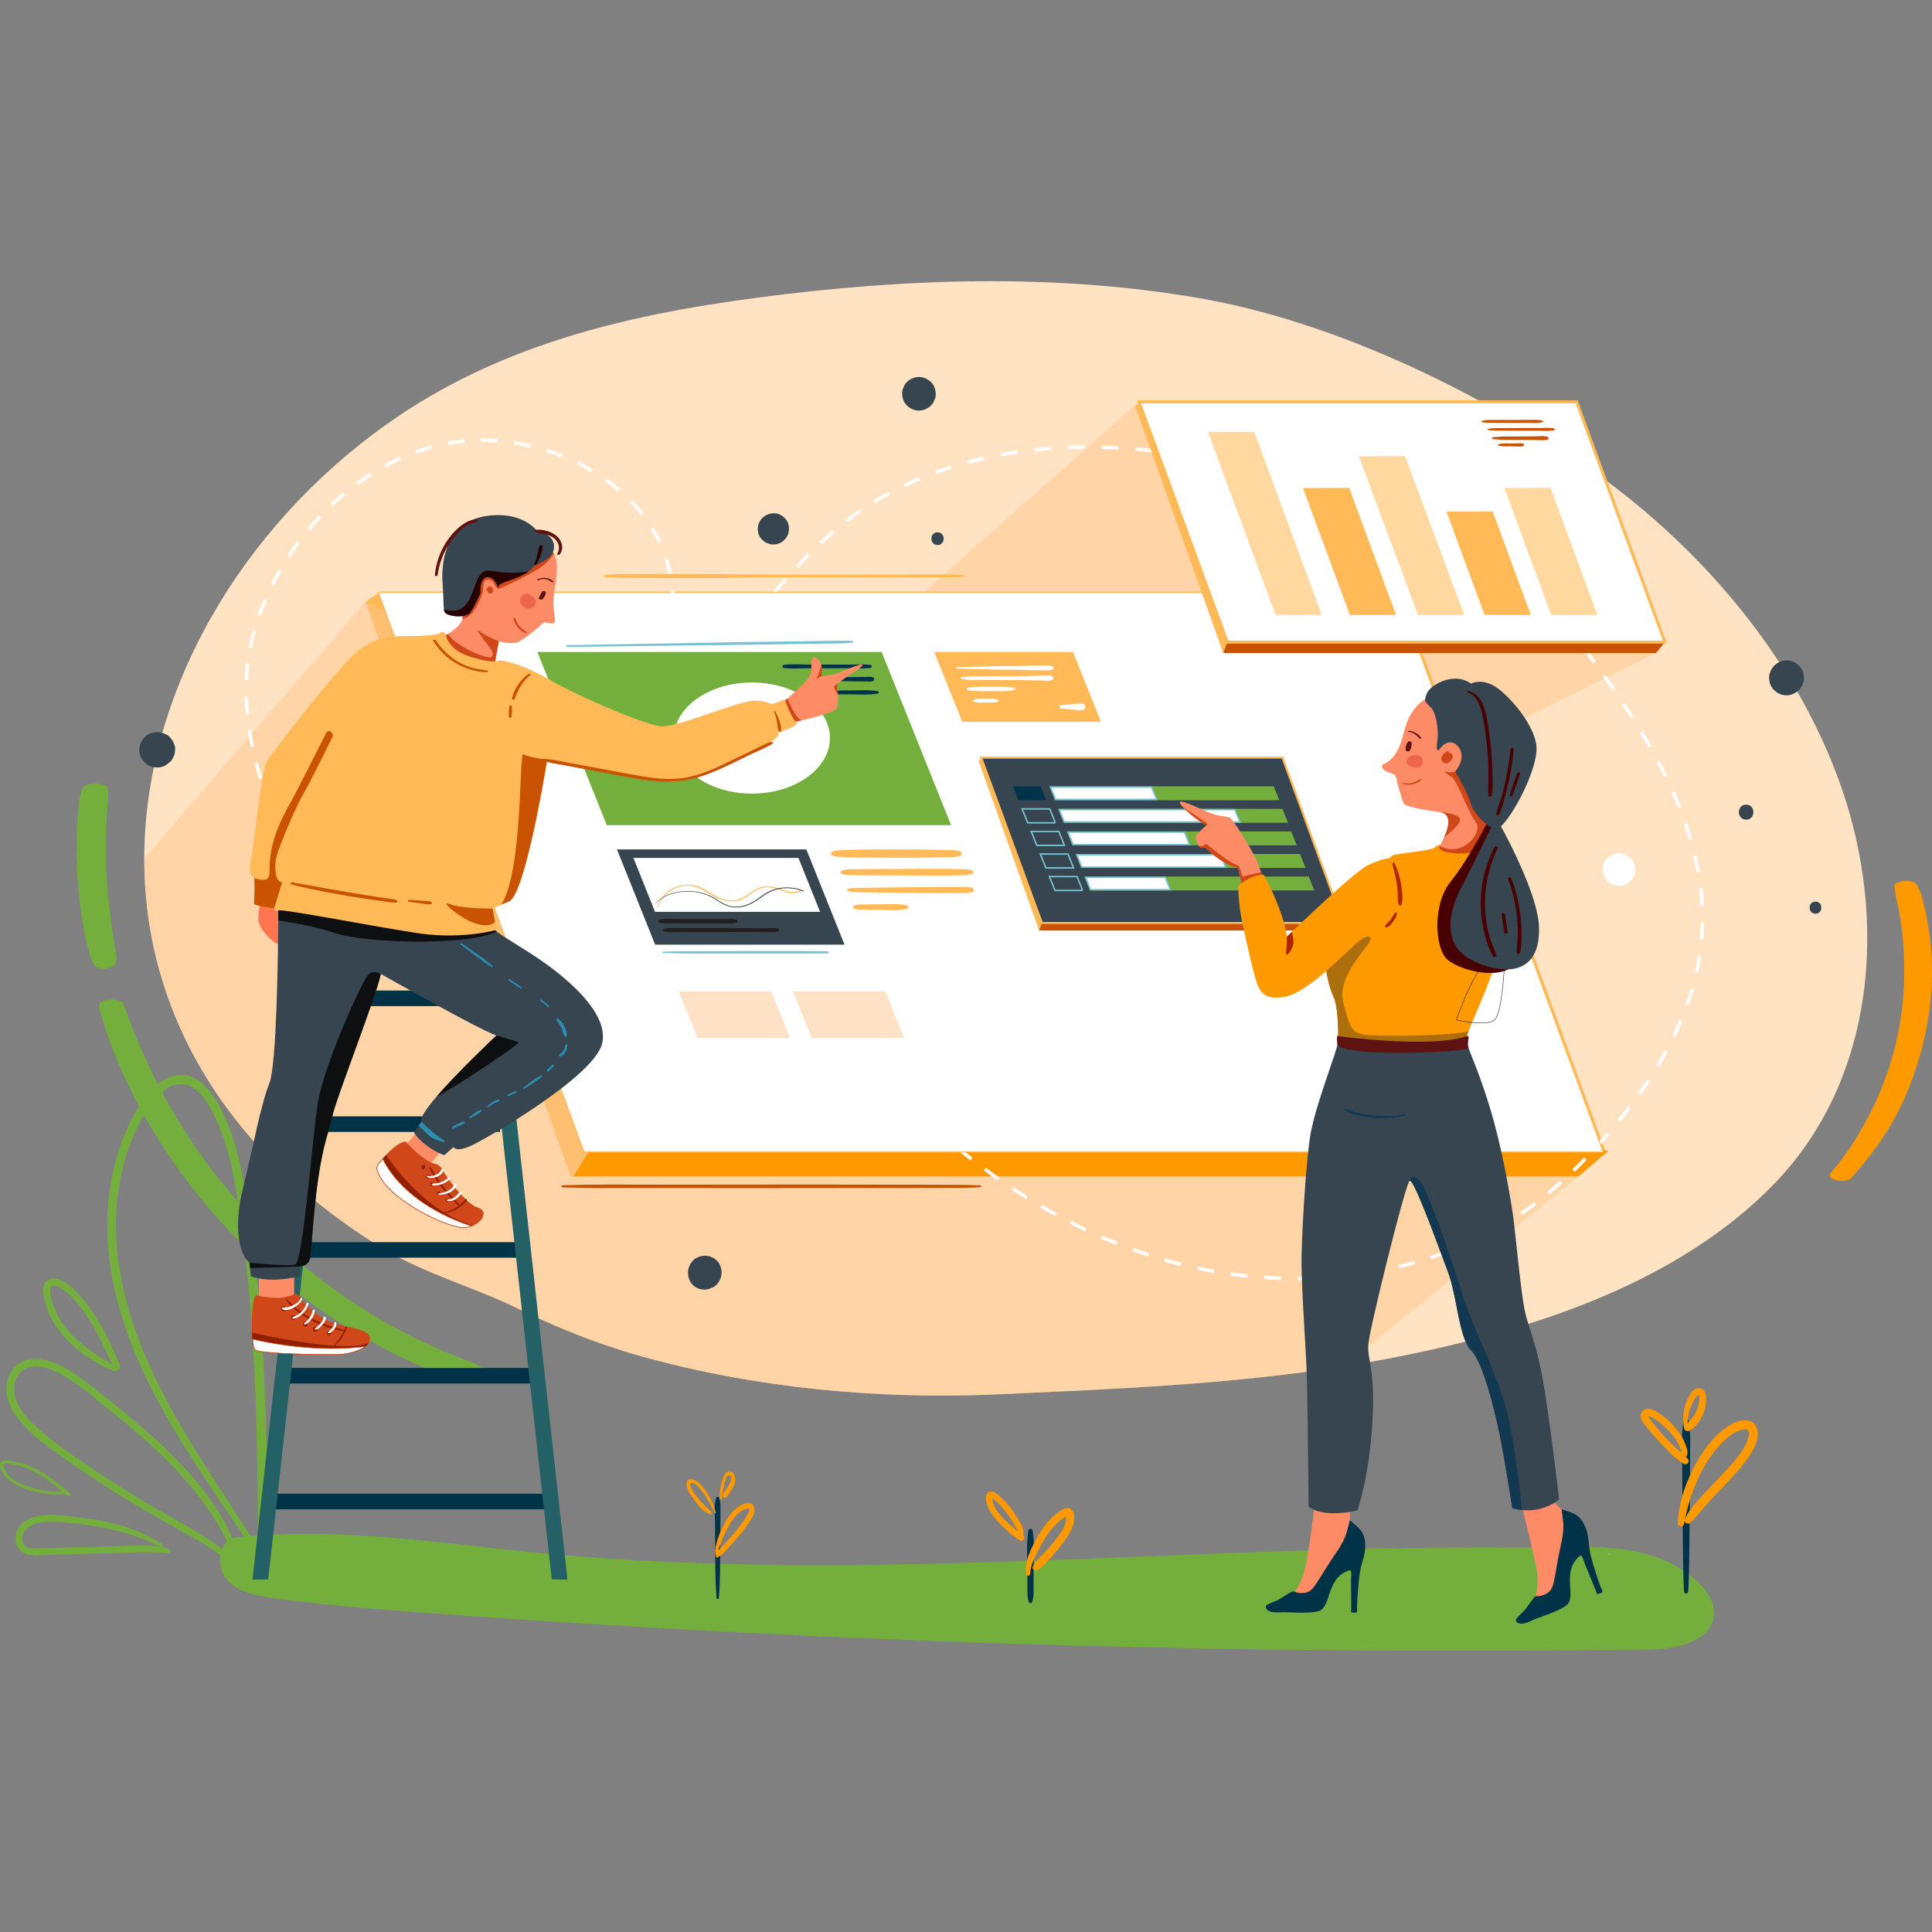 <svg id="SvgjsSvg1461" width="360" height="360" xmlns="http://www.w3.org/2000/svg" version="1.1" xmlns:xlink="http://www.w3.org/1999/xlink" xmlns:svgjs="http://svgjs.com/svgjs"><rect width="100%" height="100%" fill="#808080" stroke="none"/><defs id="SvgjsDefs1462"></defs><g id="SvgjsG1463"><svg xmlns="http://www.w3.org/2000/svg" viewBox="0 0 3385.55 2400" width="360" height="360"><path fill="#74af3d" d="M844.556 1902.81c-6.765-3.134-13.384-6.779-20.385-9.338q-10.933-3.996-21.764-8.261-21.326-8.397-42.232-17.814-20.57-9.262-40.788-19.31-2.525-1.255-5.043-2.526a15.32 15.32 0 0 0-.687-.32c-.14-.08-.51-.28-1.253-.665q-5.01-2.598-10.002-5.23-9.97-5.29-19.82-10.805A1012.777 1012.777 0 0 1 532.09 1725.29q-2.176-1.8-4.341-3.611l-.977-.819c-2.886-2.533-5.851-4.98-8.757-7.491q-8.82-7.624-17.467-15.445-16.769-15.166-32.863-31.057-32.42-32.012-61.943-66.79-29.459-34.716-55.766-71.952-6.611-9.363-13.008-18.873c-.364-.552-.732-1.1-1.097-1.651q-1.56-2.355-3.108-4.718-3.287-5.02-6.516-10.08-12.343-19.347-23.846-39.213a1078.455 1078.455 0 0 1-77.807-164.653q-3.962-10.6-7.668-21.291c-1.266-3.645-7.084-6.287-10.24-7.333a37.302 37.302 0 0 0-17.171-1.237c-7.85 1.426-18.35 5.417-15.564 15.094 8.428 29.276 17.758 58.545 29.469 86.688q17.722 42.588 39.435 83.364a1011.681 1011.681 0 0 0 104.06 157.15 1045.61 1045.61 0 0 0 278.974 242.67c54.494 32.333 112.098 60.108 172.067 80.729 8.748 3.008 18.008 4.631 27.053 6.526 9.782 2.049 23.928-.29 29.927-9.024 6.198-9.023-2.76-15.931-10.38-19.462ZM189.075 891.634c-1.304-9.3-13.854-11.462-21.298-11.408-8.444.06-21.235 2.696-24.748 11.714-4.102 10.528-4.66 22.593-5.798 33.817-.984 9.697-1.647 19.465-2.092 29.2-.902 19.772-1.038 39.59-.519 59.374a786.761 786.761 0 0 0 11.719 118.158q2.91 16.24 6.875 32.286a180.425 180.425 0 0 0 5.152 18.475c1.962 5.404 3.676 11.23 7.4 15.678 4.266 5.095 12.86 5.94 19.025 5.284a41.326 41.326 0 0 0 9.549-2.085c2.31-.826 7.568-3.41 8.323-6.308 2.567-9.852.08-20.663-1.49-30.531q-2.289-14.4-4.424-28.82c-2.876-19.584-5.411-39.207-7.323-58.912a853.748 853.748 0 0 1-3.231-118.711c.466-10.952 1.013-21.905 1.785-32.839.795-11.26 2.664-23.187 1.095-34.372ZM949.654 2228.85c-179.381-17.18-359.658-46.708-538.81-27.283-28.962 7.653-32.82 51.504-12.903 73.88s52.015 28.364 81.69 32.45c85.723 11.806 172.046 18.639 258.342 25.012q1074.82 79.383 2153.834 64.826c47.151-.638 109.304-14.896 111.628-61.994.96-19.465-10.215-37.6-23.738-51.633-80.98-84.03-218.165-64.017-323.35-64.966-137.734-1.243-275.466 1.876-413.114 6.516-276.548 9.32-553.001 24.93-829.794 24.074-154.79-.479-309.66-6.12-463.785-20.882Z" class="svgShape colorffe3c2-0 selectable"></path><path fill="#ffe3c2" d="M3106.251 1584.552c-165.578 168.61-410.52 249.998-642.076 297.27q-27.832 5.674-55.807 10.712-26.82 4.834-53.698 9.078c-200.644 31.71-403.922 39.819-606.915 48.963-209.01 9.411-424.188-10.922-625.308-67.024-77.3-21.559-147.936-50.77-218.705-85.047-76.093-36.872-157.794-58.725-230.806-102.537-107.775-64.666-203.211-148.411-276.053-248.049-99.752-136.444-144.143-286.452-144.077-435.9.143-290.51 168.316-578.854 424.388-761.067 193.687-137.822 415.358-191.12 650.517-222.156 255.56-33.726 519.426-43.146 774.09.941 231.33 40.057 477.268 158.05 667.124 287.137 204.894 139.333 377.64 340.491 457.6 569.463 81.17 232.44 61.398 513.227-120.274 698.216Z" class="svgShape colorffe3c2-1 selectable"></path><path fill="#ffc68d" d="m1996 211.451-555.794 491.76L2356.3 921.058l545.652-269.514L1996 211.451z" opacity=".5" class="svgShape colorffc68d-2 selectable"></path><path fill="#74af3d" d="M453.14 2221.717c-64.038-103.563-136.457-202.929-187.578-313.891-47.427-102.943-76.522-217.766-55.261-331.095a372.714 372.714 0 0 1 23.446-78.356c10.309-23.993 23.058-49.053 40.856-68.408 15.831-17.216 39.074-30.943 61.834-17.724 21.608 12.55 34.179 39.028 44.032 60.915 24.077 53.481 32.692 113.152 41.057 170.722 9.097 62.605 15.317 125.615 19.703 188.716 8.846 127.252 10.186 254.87 11.07 382.378.109 15.7.778 31.388 1.3 47.08.302 9.081 13.89 9.114 14.132 0 1.745-65.392.881-130.859-.224-196.261-1.11-65.717-3.184-131.413-7.236-197.02-4.027-65.182-9.924-130.258-18.524-195.003-4.23-31.853-8.908-63.679-14.738-95.282-5.33-28.891-11.9-57.66-21.758-85.376-14.92-41.95-48.372-119.345-106.396-98.75-25.356 9-42.945 31.643-56.474 53.82a355.692 355.692 0 0 0-34.674 76.446c-17.227 53.643-22.54 111.05-18.18 167.105 4.642 59.664 20.057 118.074 41.907 173.653 22.337 56.815 51.374 110.683 83.129 162.735 33.152 54.343 69.211 106.768 104.862 159.475q13.04 19.278 25.745 38.78c3.227 4.945 11.117.43 7.97-4.659Z" class="svgShape color56cbb8-3 selectable"></path><path fill="#74af3d" d="M426.756 2258.672c-21.58-26.473-48.865-46.842-77.886-64.487-30.837-18.75-62.783-35.619-93.753-54.157q-49.507-29.635-97.295-62.023c-31.19-21.139-63.147-42.252-91.09-67.647-22.285-20.253-49.356-48.992-40.134-81.92 3.961-14.143 14.822-24.188 29.544-26.121 15.964-2.096 32.225 3.798 46.25 10.853 31.327 15.757 58.304 39.89 85.493 61.712 25.975 20.848 51.66 42.088 76.284 64.527 48.805 44.473 93 94.095 125.127 152.104 3.938 7.111 7.757 14.298 11.603 21.46 2.489 4.633 10.56 1.453 8.66-3.651-11.921-32.02-30.653-61.51-51.395-88.51-21.071-27.43-44.652-52.776-69.68-76.624-25.105-23.92-51.566-46.372-78.459-68.248q-20.416-16.608-41.084-32.906c-14.616-11.596-29.275-23.267-45.184-33.069-26.916-16.585-67.593-33.564-95.364-9.296-11.241 9.823-16.575 25.158-16.905 39.783-.376 16.67 6.264 32.73 15.65 46.233 21.44 30.844 53.744 53.717 83.995 75.181q48.972 34.746 100.088 66.35c33.546 20.83 67.775 40.43 102.303 59.576 30.948 17.16 61.807 34.548 88.976 57.427a199.107 199.107 0 0 1 19.115 18.594c3.195 3.52 8.042-1.582 5.14-5.141ZM283.922 2212.922c-30.424-20.02-64.92-32.168-100.47-39.425-18.194-3.714-36.594-6.36-55.035-8.481-18.891-2.173-38.212-4.759-57.16-1.908-15.592 2.346-32.485 9.657-40.292 24.22-6.925 12.92-4.998 30.666 7.565 39.406 7.051 4.905 15.991 5.751 24.346 5.706 9.931-.054 19.875-.514 29.802-.79l63.45-1.76 69.398-1.924c11.612-.322 23.268-.777 34.884-.656 11.438.119 23.162.233 34.542 1.296 4.158.389 4.82-6.07.967-7.14a131.462 131.462 0 0 0-26.821-5.05q-14.006-.937-28.046-.687c-19.057.349-38.112 1.005-57.165 1.527l-115.002 3.156c-7.49.203-16.375 1.057-23.032-3.093-5.596-3.49-7.6-10.266-6.892-16.577 1.686-15.04 17.863-22.568 30.9-25.36 17.41-3.727 35.846-1.226 53.353.56 16.595 1.693 33.146 3.832 49.566 6.792 37.373 6.737 74.542 17.29 108.132 35.337 3.4 1.827 6.21-3.044 3.01-5.149ZM203.29 1902.378c-42.805-25.98-88.5-53.681-107.773-102.584-3.92-9.944-8.45-22.517-7.442-33.377 1.302-14.039 21.448-.284 26.616 3.986 19.28 15.93 34.51 37.242 47.302 58.529 14.77 24.574 25.563 50.967 38.415 76.504 2.692 5.35 11.842 1.619 9.78-4.123a453.042 453.042 0 0 0-36.72-77.112c-14.035-23.682-31.172-48.166-53.205-65.097-9.435-7.25-25.17-16-36.766-8.402-11.27 7.384-7.991 23.688-5.52 34.63 5.982 26.498 20.967 50.518 39.643 69.956 22.737 23.663 51.343 41.58 81.382 54.426 4.89 2.091 9.102-4.414 4.288-7.336ZM116.71 2121.003a156.792 156.792 0 0 1-53.727-4.845c-14.878-3.887-30.487-9.242-42.682-18.916-5.648-4.48-10.681-10.124-13.209-16.972a15.717 15.717 0 0 1-1.314-4.67c-.055-3.015 1.418-3.58 4.121-3.601a75.446 75.446 0 0 1 14.05 1.556c16.86 3.112 32.678 10.126 47.227 19.063a263.511 263.511 0 0 1 25.159 17.777c7.472 5.894 14.436 12.872 22.399 18.075 2.798 1.829 5.615-2.18 3.465-4.49-6.63-7.123-15.158-13.03-22.862-18.954a266.291 266.291 0 0 0-25.991-17.91c-16.755-9.974-35.25-17.579-54.713-19.926-5.521-.666-16.861-2.855-18.422 5.053-1.277 6.475 3.5 14.692 7.22 19.617 9.709 12.854 25.3 19.929 40.128 25.043 22.32 7.7 45.669 10.88 69.15 7.777 2.283-.302 2.394-3.896 0-3.677Z" class="svgShape color13a497-4 selectable"></path><path fill="#ffb957" d="m2453.195 543.843 360.192 980.322-52.272 44.465H1000.074L640.46 561.793l26.82-17.95h1785.915z" class="svgShape colorffb957-5 selectable"></path><path fill="#ffc68d" d="m2766.017 1568.687-411.347 332.925c-200.644 31.71-403.922 39.819-606.915 48.963-209.01 9.411-424.188-10.922-625.308-67.024-77.3-21.559-147.936-50.77-218.705-85.047-76.093-36.872-157.794-58.725-230.806-102.537-107.775-64.666-203.211-148.411-276.053-248.049-99.752-136.444-144.143-286.452-144.077-435.9 184.067-214.693 387.659-450.223 387.659-450.223Z" opacity=".5" class="svgShape colorffc68d-6 selectable"></path><path fill="#ff9900" d="m1004.979 1568.69 27.397-44.465s691.565-193.955 848.61-171.98 937.305 171.98 937.305 171.98l-52.272 44.465Z" class="svgShape colorca5303-7 selectable"></path><path fill="none" stroke="#fff" stroke-miterlimit="10" stroke-width="6.099" d="M1443.723 1275.545q4.519 5.863 9.094 11.692" class="svgStroke colorStrokeffffff-8 selectable"></path><path fill="none" stroke="#fff" stroke-dasharray="29.566 29.566" stroke-miterlimit="10" stroke-width="6.099" d="M1471.278 1310.332c141.272 173.525 320.175 320.709 531.453 392.741 225.26 76.8 489.886 58.291 681.722-82.563 49.465-36.318 93.327-79.826 133.37-126.326 85.174-98.908 155.525-217.59 164.7-347.794 11.85-168.203-78.746-325.694-176.98-462.744-58.394-81.468-135.674-167.381-231.918-177.376" class="svgStroke colorStrokeffffff-9 selectable"></path><path fill="none" stroke="#fff" stroke-miterlimit="10" stroke-width="6.099" d="M2558.876 505.347q-7.332-.158-14.805.29M1272.277 739.48a109.869 109.869 0 0 1-3.21-14.452" class="svgStroke colorStrokeffffff-10 selectable"></path><path fill="none" stroke="#fff" stroke-dasharray="29.652 29.652" stroke-miterlimit="10" stroke-width="6.099" d="M1268.517 695.464c5.66-52.102 44.48-101.751 81.204-143.025 39.712-44.63 79.672-89.499 126.348-126.784 110.404-88.194 253.333-128.927 394.533-134.356s281.692 22.277 418.123 59.07c68.983 18.602 141.696 42.578 190.55 92.869" class="svgStroke colorStrokeffffff-11 selectable"></path><path fill="none" stroke="#fff" stroke-miterlimit="10" stroke-width="6.099" d="M2489.208 454.233q4.733 5.644 9.082 11.697l-8.69 11.997M2469.514 505.656l-8.69 11.997" class="svgStroke colorStrokeffffff-12 selectable"></path><path fill="#fff" stroke="#ffb957" stroke-miterlimit="10" stroke-width="1.743" d="M2809.263 1525.936H1023.347L663.156 545.614h1785.915l360.192 980.322z" class="svgShape colorffffff-13 svgStroke colorStrokeffb957-13 selectable"></path><path fill="#ffb957" d="M1929.306 772.026h-243.161l-49.041-122.303h243.16l49.042 122.303z" class="svgShape colorffb957-14 selectable"></path><path fill="#fff" d="M1845.486 675.483c-5.968-3.018-12.596-2.187-19.124-2.16-7.225.03-14.43.17-21.652.41-14.114.47-28.242.6-42.363.709-28.582.221-57.113 1.39-85.668 1.865a1.293 1.293 0 0 0 0 2.585c28.555.474 57.086 1.643 85.668 1.865 14.121.11 28.249.239 42.363.708 6.907.23 13.8.379 20.71.407 6.782.028 13.86.981 20.066-2.157a2.467 2.467 0 0 0 0-4.232ZM1843.558 692.1c-5.723-2.157-13.704-.79-19.787-.753-6.598.041-13.197.246-19.794.385-13.511.286-27.017.317-40.53.346l-39.588.086c-13.154.028-26.975-.678-39.872 2.3a1.078 1.078 0 0 0 0 2.062c12.596 2.909 26.08 2.27 38.93 2.299l40.53.087c13.199.029 26.39.048 39.587.326 6.911.146 13.825.363 20.737.405 6.066.038 14.083 1.397 19.787-.753a3.555 3.555 0 0 0 0-6.79ZM1777.054 712.327c-13.665-2.082-27.206-1.794-40.993-1.765-6.884.014-13.794-.143-20.67.165-6.537.292-14.056-.419-20.17 2.159a1.667 1.667 0 0 0 0 3.18c5.836 2.46 12.988 1.839 19.23 2.117 7.193.32 14.409.191 21.61.206 13.788.029 27.327.317 40.993-1.765 2.127-.324 2.128-3.972 0-4.297ZM1747.77 732.935c-7.102-1.446-14.36-1.002-21.57-.989-6.251.011-14.338-1.216-20.097 1.521a1.882 1.882 0 0 0 0 3.232c5.748 2.732 13.872 1.51 20.098 1.52 7.21.014 14.467.458 21.569-.988 2.125-.432 2.126-3.864 0-4.296ZM1896.103 740.08c-12.292.218-24.414 2.11-36.67 2.819a3.032 3.032 0 0 0 0 6.06c12.256.709 24.378 2.6 36.67 2.82 7.528.134 7.54-11.834 0-11.7Z" class="svgShape colorffffff-15 selectable"></path><path fill="#ffb957" d="m2762.913 211.451 149.184 418.77-12.251 21.297h-756.231l-154.427-432.359 11.517-7.708h762.208z" class="svgShape colorffb957-16 selectable"></path><path fill="#ca5303" d="m2143.615 651.518 7.06-19.094s303.785-83.263 371.224-73.826 395.689 73.826 395.689 73.826l-15.636 19.12Z" class="svgShape colorca5303-17 selectable"></path><path fill="#fff" stroke="#ffb957" stroke-miterlimit="10" stroke-width="5.228" d="M2917.588 632.424h-766.914L1996 211.451h766.913l154.675 420.973z" class="svgShape colorffffff-18 svgStroke colorStrokeffb957-18 selectable"></path><path fill="#74af3d" d="M1666.619 953.156h-603.277L941.671 649.723h603.277l121.671 303.433z" class="svgShape color78c1d0-19 selectable"></path><ellipse cx="1317.647" cy="800.559" fill="#fff" rx="136.662" ry="97.348" class="svgShape colorffffff-20 selectable"></ellipse><path fill="#003347" d="M1525.82 672.534c-12.26-1.735-25.215-.662-37.597-.683l-38.803-.063q-18.929-.03-37.857-.062c-12.587-.02-26.123-1.41-38.545.808-2.466.44-2.467 4.543 0 4.984 12.124 2.166 25.314.83 37.598.81l38.804-.064 37.857-.062c12.688-.02 25.98 1.094 38.544-.684 2.467-.35 2.469-4.635 0-4.984ZM1530.483 694.634c-3.438-2.067-7.08-1.426-10.98-1.305-3.745.117-7.487.181-11.233.22-8.424.09-16.854.097-25.275.297-16.525.394-33.13 1.15-49.613 2.4a1.16 1.16 0 0 0 0 2.317c16.483 1.25 33.088 2.006 49.613 2.4 8.11.193 16.227.201 24.338.287 4.06.042 8.113.104 12.17.23 3.852.12 7.564.748 10.98-1.305a3.242 3.242 0 0 0 0-5.54Z" class="svgShape color003347-21 selectable"></path><path fill="none" stroke="#fff" stroke-miterlimit="10" stroke-width="6.099" d="M1178.792 556.69q-.073-7.481-.592-14.802" class="svgStroke colorStrokeffffff-22 selectable"></path><path fill="none" stroke="#fff" stroke-dasharray="29.187 29.187" stroke-miterlimit="10" stroke-width="6.099" d="M1174.365 512.968c-30.59-156.009-213.387-248.535-363.712-232.575C628.31 299.752 475.95 466.755 438.67 640.925c-14.076 65.761-6.732 134.518 9.567 199.763 19.6 78.458 53.01 155.096 108.095 214.301 48.382 52 115.028 89.249 185.28 95.321" class="svgStroke colorStrokeffffff-23 selectable"></path><path fill="none" stroke="#fff" stroke-miterlimit="10" stroke-width="6.099" d="M756.172 1151.116q7.39.178 14.81-.12" class="svgStroke colorStrokeffffff-24 selectable"></path><path fill="#003347" d="M1538.36 718.553c-15.275-2.79-31.477-1.526-46.965-1.498-7.895.014-15.79.119-23.685.183-8.351.068-16.353 1.064-24.631 1.954a1.338 1.338 0 0 0 0 2.674c8.274.89 16.283 1.887 24.631 1.954 7.895.064 15.79.17 23.684.183 15.49.028 31.69 1.292 46.966-1.497 1.956-.358 1.957-3.596 0-3.953Z" class="svgShape color003347-25 selectable"></path><path fill="#36454f" d="M1479.931 1162.641H1148.07l-66.932-166.918H1413l66.931 166.918z" class="svgShape color2d9d9f-26 selectable"></path><path fill="#ffb957" d="m2247.327 834.819 102.706 288.302-8.434 14.662h-520.627l-106.315-297.658 7.928-5.306h524.742z" class="svgShape colorffb957-27 selectable"></path><path fill="#ca5303" d="m1820.972 1137.783 4.86-13.145s209.14-57.323 255.57-50.826 272.411 50.826 272.411 50.826l-10.764 13.163Z" class="svgShape colorca5303-28 selectable"></path><path fill="#36454f" stroke="#ffb957" stroke-miterlimit="10" stroke-width="3.599" d="M2353.813 1124.638h-527.981l-106.486-289.819h527.981l106.486 289.819z" class="svgShape colorffffff-29 svgStroke colorStrokeffb957-29 selectable"></path><path fill="#003347" d="M1833.347 909.503h-48.431l-9.767-24.36h48.43l9.768 24.36z" class="svgShape color003347-30 selectable"></path><path fill="#74af3d" d="M2241.724 909.503h-392.997l-9.768-24.36h392.997l9.768 24.36zM2257.073 949.037h-392.997l-9.768-24.359h392.998l9.767 24.359zM2272.422 988.572h-392.997l-9.768-24.359h392.998l9.767 24.359zM2287.772 1028.107h-392.998l-9.768-24.359h392.998l9.768 24.359zM2303.121 1067.642h-392.998l-9.767-24.36h392.997l9.768 24.36z" class="svgShape color78c1d0-31 selectable"></path><path fill="none" stroke="#78c1d0" stroke-miterlimit="10" stroke-width="2.614" d="M1849.299 949.037h-48.43l-9.768-24.359h48.431l9.767 24.359zM1865.252 988.572h-48.43l-9.768-24.359h48.43l9.768 24.359zM1881.205 1028.107h-48.431l-9.767-24.359h48.43l9.768 24.359zM1897.157 1067.642h-48.43l-9.768-24.36h48.431l9.767 24.36z" class="svgStroke colorStroke78c1d0-32 selectable"></path><path fill="#fff" d="m1849.611 908.196-8.72-21.745h177.114l8.719 21.745h-177.113z" class="svgShape colorffffff-33 selectable"></path><path fill="#78c1d0" d="m2017.12 887.758 7.672 19.13h-174.297l-7.671-19.13h174.297m1.768-2.614h-179.93l9.768 24.359h179.93l-9.768-24.36Z" class="svgShape color78c1d0-34 selectable"></path><path fill="#fff" d="m1864.96 947.73-8.719-21.745h307.816l8.719 21.745H1864.96z" class="svgShape colorffffff-35 selectable"></path><path fill="#78c1d0" d="m2163.173 927.292 7.671 19.131h-305l-7.671-19.13h305m1.768-2.615h-310.633l9.768 24.36h310.633l-9.768-24.36Z" class="svgShape color78c1d0-36 selectable"></path><path fill="#fff" d="m1880.309 987.265-8.719-21.745h204.147l8.72 21.745h-204.148z" class="svgShape colorffffff-37 selectable"></path><path fill="#78c1d0" d="m2074.853 966.827 7.672 19.131h-201.332l-7.671-19.131h201.331m1.768-2.614h-206.964l9.768 24.36h206.964l-9.768-24.36Z" class="svgShape color78c1d0-38 selectable"></path><path fill="#fff" d="m1895.658 1026.8-8.719-21.745h252.058l8.719 21.745h-252.058z" class="svgShape colorffffff-39 selectable"></path><path fill="#78c1d0" d="m2138.112 1006.362 7.672 19.13h-249.241l-7.672-19.13h249.241m1.769-2.614h-254.875l9.768 24.359h254.874l-9.767-24.36Z" class="svgShape color78c1d0-40 selectable"></path><path fill="#fff" d="m1911.007 1066.334-8.719-21.745h139.793l8.719 21.745h-139.793z" class="svgShape colorffffff-41 selectable"></path><path fill="#78c1d0" d="m2041.197 1045.896 7.67 19.131h-136.976l-7.671-19.13h136.977m1.768-2.615h-142.61l9.768 24.36h142.61l-9.768-24.36Z" class="svgShape color78c1d0-42 selectable"></path><path fill="#ffb957" d="M2316.189 584.848h-80.994l-118.384-320.891h80.995l118.383 320.891z" opacity=".56" class="svgShape colorffb957-43 selectable"></path><path fill="#ffb957" d="M2446.364 584.848h-80.994l-82.056-222.423 80.872-.33 82.178 222.753z" class="svgShape colorffb957-44 selectable"></path><path fill="#ffb957" d="M2565.885 584.848h-80.994L2381.214 306.81l80.872-.33 103.799 278.368z" opacity=".56" class="svgShape colorffb957-45 selectable"></path><path fill="#ffb957" d="M2682.555 584.848h-80.994l-66.792-181.101 80.873-.33 66.913 181.431z" class="svgShape colorffb957-46 selectable"></path><path fill="#ffb957" d="M2799.224 584.848h-80.994l-82.057-222.423 80.873-.33 82.178 222.753z" opacity=".56" class="svgShape colorffb957-47 selectable"></path><path fill="#ffc68d" d="M1384.187 1326.106h-162.054l-32.684-81.509h162.055l32.683 81.509zM1584.376 1326.106h-162.055l-32.684-81.509h162.055l32.684 81.509z" opacity=".5" class="svgShape colorffc68d-48 selectable"></path><path fill="#78c1d0" d="M1492.63 630.385c-16.098-1.015-32.334-.198-48.453.025q-24.226.336-48.452.668c-32.301.444-64.605.803-96.904 1.344-64.922 1.087-129.837 2.461-194.76 3.45-36.42.556-72.84 1.08-109.255 1.903-3.762.086-3.829 2.976 0 2.951 64.923-.42 129.838-1.664 194.76-2.274q97.385-.916 194.759-2.514 27.55-.423 55.102-.844c18-.274 36.157.126 54.094-1.515 3.95-.361 2.02-3.01-.891-3.194ZM1449.068 1174.088c-73.87-.686-147.776-.265-221.649-.04-21.472.066-42.955-.092-64.41.77-3.294.132-3.335 2.21 0 2.345 37.505 1.507 75.182.896 112.718.915q55.413.028 110.825-.023c20.84.013 41.677.031 62.516-.162 4.387-.04 4.423-3.764 0-3.805Z" class="svgShape color78c1d0-49 selectable"></path><path fill="#ffb957" d="M1685.731 514.85c-40.355-1.888-81.012-.787-121.406-.856-40.784-.069-81.572-.233-122.355.126-80.938.713-161.874-1.095-242.813-1.08q-34.146.006-68.291.076c-23.061.084-46.231-.358-69.24 1.324-4.684.342-4.721 3.928 0 4.273 20.18 1.474 40.476 1.218 60.704 1.292q30.352.111 60.703.105c40.79.007 81.57.114 122.355-.565 80.927-1.346 161.878-.222 242.812-.36 22.764-.038 45.528-.017 68.291-.135 23.056-.119 46.207.33 69.24-.748 4.136-.194 4.175-3.256 0-3.451Z" class="svgShape colorffb957-50 selectable"></path><path fill="#ca5303" d="M1716.582 1584.419c-24.008-1.29-48.163-.932-72.203-1.052-23.434-.117-46.868-.147-70.303-.213q-71.252-.201-142.505-.172-142.506.07-285.012.137c-53.16.025-106.477-.797-159.606 1.094-4.383.156-4.42 3.648 0 3.805 47.448 1.688 95.031.953 142.505 1.066q71.253.169 142.506.088 142.506.068 285.012-.046 39.426-.09 78.853-.22c26.88-.1 53.909.348 80.753-1.094 4.095-.22 4.134-3.171 0-3.393Z" class="svgShape colorca5303-51 selectable"></path><path fill="#ff9900" d="M3384.458 1176.734a500.67 500.67 0 0 0-7.546-58.43c-1.943-10.355-4.279-20.63-6.861-30.844-1.246-4.928-2.258-10.173-4.127-14.896-1.916-4.843-4.412-9.535-6.616-14.25-3.258-6.975-15.726-7.645-21.96-7.223-4.633.313-18.376 2.601-17.356 9.903a297 297 0 0 1 1.491 12.76c.495 5.158 1.414 7.548 2.586 12.846 1.902 8.593 3.544 17.24 5.046 25.911q4.387 25.33 6.216 51.015a581.431 581.431 0 0 1-1.414 104.36 551.792 551.792 0 0 1-60.844 197.817c-17.913 34-39.21 67.08-63.909 95.524-2.047 2.358-3.615 4.586-2.017 7.77 1.55 3.09 6.153 5.191 9.198 6.026 7.472 2.049 21.363 2.887 27.385-3.617a549.719 549.719 0 0 0 65.653-86.201c18.577-30.355 33.35-63.167 45.045-96.748 23.462-67.372 34.858-140.386 30.03-211.723Z" class="svgShape colorffe3c2-52 selectable"></path><path fill="#ca5303" d="M2703.374 244.494c-8.584-2.44-17.95-1.455-26.805-1.443l-26.485.036c-8.828.012-17.656-.002-26.484.102-8.767.103-18.233-.793-26.77 1.434a1.078 1.078 0 0 0 0 2.062c8.538 2.227 18.007 1.33 26.77 1.434 8.828.104 17.656.09 26.484.102l26.485.036c8.855.012 18.224.996 26.805-1.443a1.213 1.213 0 0 0 0-2.32ZM2723.356 258.042c-9.106-1.953-19.283-.76-28.561-.753l-29.997.023c-9.999.01-19.998.078-29.997.123-4.997.022-10.007-.055-14.998.176-4.334.201-9.188-.08-13.266 1.505a.54.54 0 0 0 0 1.032c4.078 1.585 8.932 1.304 13.266 1.505 4.991.232 10 .154 14.998.177 9.999.045 19.998.113 29.997.122q14.999.014 29.997.023c9.278.008 19.455 1.2 28.56-.753a1.661 1.661 0 0 0 0-3.18ZM2711.821 272.632c-7.247-2.032-15.975-.79-23.452-.746q-11.862.068-23.725.153c-16.125.105-32.35-.329-48.401 1.394a1.65 1.65 0 0 0 0 3.297c16.052 1.723 32.275 1.29 48.4 1.394l23.726.153c7.454.043 16.23 1.279 23.452-.747a2.56 2.56 0 0 0 0-4.898ZM2669.069 284.704c-3.168-1.123-6.537-.634-9.869-.58l-12.058.196c-7.053.115-14.818-.637-21.62 1.501a1.079 1.079 0 0 0 0 2.063c6.803 2.138 14.573 1.386 21.62 1.5l11.13.182c3.556.058 7.413.635 10.797-.565a2.25 2.25 0 0 0 0-4.297Z" class="svgShape colorca5303-53 selectable"></path><path fill="#fff" d="M1437.083 1105.139h-289.215l-37.926-94.584h289.214l37.927 94.584z" class="svgShape colorffffff-54 selectable"></path><path fill="#ffb957" d="M1400.74 1067.405c-10.536 6.521-24.687 1.002-34.988-2.712-7.815-2.818-16.157-5.201-25.373-4.02-19.92 2.555-28.049 16.172-44.57 22.051-26.76 9.522-46.451-9.594-64.26-18.703a57.658 57.658 0 0 0-46.338-2.806c-20.593 7.56-27.432 22.213-33.796 35.586-.218.46.927.654 1.15.198 6.687-13.674 15.368-29.4 37.878-35.742 26.308-7.412 42.486 6.61 59.797 16.447 12.822 7.286 30.49 12.536 46.97 6.514 16.867-6.163 27.034-22.49 49.09-22.164 18.287.27 38.529 17.666 56.446 6.6 1.299-.801-.71-2.052-2.007-1.25Z" class="svgShape colorffb957-55 selectable"></path><path fill="#231f20" d="M1408.142 1068.235c-14.998-6.726-35.858-7.738-52.185-2.226-18.703 6.314-28.21 19.251-46.081 26.244-9.92 3.882-21.396 5.312-32.323 2.15-10.337-2.99-17.641-8.688-25.661-13.516-14.441-8.695-33.917-13.363-54.073-11.887-20.817 1.523-39.53 9.69-49.112 21.27-.13.156.242.293.381.138 9.908-11.01 27.861-19.04 48.124-20.588a101.229 101.229 0 0 1 29.884 2.2 82.65 82.65 0 0 1 26.528 11.344c6.866 4.357 13.584 9.052 22.504 11.814a49.841 49.841 0 0 0 25.135.947c18.667-4.057 29.121-14.993 42.777-23.089a66.484 66.484 0 0 1 30.662-9.293c11.538-.63 23.078 1.309 32.465 5.53 1.009.454 1.976-.59.975-1.038ZM1290.245 1118.833c-4.867-1.755-10.693-1.107-15.814-1.2-5.654-.102-11.313-.04-16.968-.034l-34.878.039-33.937.037c-10.862.012-23.06-1.419-33.595 1.623a2.284 2.284 0 0 0 0 4.368c10.263 2.964 22.073 1.611 32.653 1.623q17.44.018 34.879.038l33.936.037c5.654.006 11.314.076 16.968-.013 5.366-.084 11.659.618 16.756-1.22a2.774 2.774 0 0 0 0-5.298ZM1363.268 1134.323c-7.998-1.668-17.073-.411-25.236-.449q-12.248-.056-24.497-.142c-17.273-.1-34.545-.212-51.819-.225l-50.877-.04-25.438-.019c-7.537-.005-16.407-1.096-23.38 2.246a1.531 1.531 0 0 0 0 2.629c6.977 3.343 15.837 2.25 23.38 2.245l24.496-.019 51.819-.04c16.96-.012 33.918-.12 50.877-.22l25.439-.147c8.15-.035 17.25 1.217 25.236-.448 2.656-.554 2.658-4.817 0-5.371Z" class="svgShape color231f20-56 selectable"></path><path fill="#36454f" d="M1381.556 441.46c.441-2.734 1.188-5.524 1.026-8.307a26.353 26.353 0 0 0-3.614-13.363 29.62 29.62 0 0 0-15.823-12.167 26.663 26.663 0 0 0-14.076 0 4.165 4.165 0 0 1-.566.108l7.16-.962a3.576 3.576 0 0 1-.518.021l-7.28.979-6.543 2.76-5.543 4.283-4.283 5.543-2.76 6.543-.98 7.28.98 7.282a20.627 20.627 0 0 0 4.902 9.314 27.28 27.28 0 0 0 32.06 8.434 27.124 27.124 0 0 0 10.955-8.434 20.627 20.627 0 0 0 4.903-9.314ZM1642.867 462.256c14.263 0 14.286-22.165 0-22.165-14.262 0-14.285 22.165 0 22.165ZM1610.316 226.688a30.359 30.359 0 0 0 20.808-8.62 22.057 22.057 0 0 0 6.084-9.47 22.161 22.161 0 0 0 2.534-11.337c-.34-7.61-2.84-15.503-8.618-20.807-5.758-5.286-12.835-8.62-20.808-8.62a30.359 30.359 0 0 0-20.808 8.62 22.057 22.057 0 0 0-6.084 9.47 22.16 22.16 0 0 0-2.534 11.337c.34 7.61 2.84 15.504 8.618 20.808 5.758 5.285 12.835 8.619 20.808 8.619ZM1205.703 1737.092a54.514 54.514 0 0 0 1.256 9.125l-1.001-7.452-.008.46a27.874 27.874 0 0 0 13.763 23.994c8.179 4.786 19.933 5.432 28.051 0l.373-.25-6.696 2.826a7.544 7.544 0 0 1 .777-.147l-7.652 1.029a5.424 5.424 0 0 1 .673-.049 34.838 34.838 0 0 0 14.907-4.032 22.32 22.32 0 0 0 8.287-7.607 29.472 29.472 0 0 0 3.798-29.276 22.14 22.14 0 0 0-6.107-9.506l-5.978-4.618-7.055-2.977-7.852-1.056-7.852 1.056-7.055 2.977a22.322 22.322 0 0 0-8.287 7.607 14.755 14.755 0 0 0-3.798 6.517 22.245 22.245 0 0 0-2.544 11.38ZM290.655 847.91l1.166-.773 6.168-4.766a22.844 22.844 0 0 0 6.302-9.808 15.167 15.167 0 0 0 2.08-7.69 23.086 23.086 0 0 0-.544-12.154l-3.072-7.28-4.766-6.168a22.844 22.844 0 0 0-9.808-6.302 22.953 22.953 0 0 0-11.742-2.625l-1.41-.129a30.947 30.947 0 0 0-26.734 15.334c-3.896 7.374-5.38 15.657-3.122 23.858a34.64 34.64 0 0 0 14.229 18.503c9.143 5.35 22.172 6.022 31.253 0ZM3130.646 725.721a31.49 31.49 0 0 0 30.64-30.64l-1.094-8.146a30.612 30.612 0 0 0-7.88-13.52l-6.201-4.791a30.499 30.499 0 0 0-15.465-4.184 31.491 31.491 0 0 0-30.64 30.64l1.094 8.146a30.612 30.612 0 0 0 7.88 13.52l6.201 4.792a30.499 30.499 0 0 0 15.465 4.183ZM3059.864 943.481c16.855 0 16.883-26.194 0-26.194-16.856 0-16.884 26.194 0 26.194ZM3181.386 1108.343c13.614 0 13.636-21.158 0-21.158-13.614 0-13.636 21.158 0 21.158Z" class="svgShape colorffffff-57 selectable"></path><path fill="#ffb957" d="M1457.83 1005.99c3.724 2.572 8.268 2.444 12.644 2.77 4.95.37 9.92.496 14.88.698 9.257.378 18.516.467 27.778.6 18.848.273 37.7.207 56.548.241 18.852.035 37.701.22 56.548-.26 9.26-.237 18.519-.458 27.778-.713 9.439-.26 19.83.636 28.798-2.597a3.877 3.877 0 0 0 0-7.404c-8.97-3.234-19.364-2.338-28.798-2.597q-13.888-.382-27.778-.713c-18.846-.48-37.696-.295-56.548-.26-18.849.034-37.7-.032-56.548.24-9.262.134-18.521.222-27.777.6-4.63.19-9.266.315-13.89.62-4.627.307-9.695.128-13.636 2.85a3.484 3.484 0 0 0 0 5.924ZM1474.189 1037.92c8.262 3.735 18.345 2.754 27.212 2.962 9.286.217 18.575.2 27.863.245l58.71.286q28.858.14 57.715.092c9.62-.016 19.241.067 28.857-.221 9.42-.283 19.675.39 28.775-2.347a3.46 3.46 0 0 0 0-6.617c-9.087-2.733-19.37-2.065-28.774-2.347-9.285-.279-18.574-.205-27.863-.22q-29.356-.045-58.71.09l-57.715.282c-9.62.047-19.24.025-28.858.25-8.889.208-18.935-.78-27.212 2.96a2.668 2.668 0 0 0 0 4.586ZM1486.243 1069.065c8.525 1.969 17.835 1.658 26.545 1.772l27.944.366q26.946.354 53.892.618 26.948.273 53.893.353l27.944.054c4.66.01 9.316.08 13.972-.155 4.292-.216 8.942.038 13.007-1.432a3.918 3.918 0 0 0 0-7.484c-4.064-1.47-8.71-1.209-13.007-1.432-4.655-.241-9.312-.164-13.972-.155l-27.944.055q-26.949.052-53.893.352-26.946.274-53.892.618l-27.944.366c-8.7.114-18.028-.194-26.545 1.772a2.264 2.264 0 0 0 0 4.332ZM1495.477 1098.567c5.689 3.785 15.094 2.68 21.671 2.892 8.197.266 16.395.225 24.596.244 15.792.038 32.63 1.864 48.018-1.989a3.005 3.005 0 0 0 0-5.75c-15.39-3.853-32.224-2.027-48.018-1.989-7.871.02-15.744-.043-23.612.212-6.84.222-16.743-1.008-22.655 2.924a2.03 2.03 0 0 0 0 3.456Z" class="svgShape colorffb957-58 selectable"></path><path fill="#003347" d="M1259.733 2307.533c2.377-29.275 2.18-58.807 2.385-88.176q.152-21.797.293-43.593l.146-21.796c.05-7.364.128-14.466-2.077-21.572a2.907 2.907 0 0 0-5.558 0c-4.118 13.268-2.03 28.648-1.938 42.377l.3 44.584c.205 29.37.007 58.9 2.384 88.176a2.034 2.034 0 0 0 4.065 0Z" class="svgShape color003347-59 selectable"></path><path fill="#ff9900" d="M1259.517 2233.546c-2.391-9.18 2.416-19.145 5.78-27.53a196.668 196.668 0 0 1 11.368-23.938c7.108-12.523 16.69-27.001 31.445-31 2.205-.599 3.604-1.421 4.58.633.99 2.085-.577 5.266-1.466 7.103a95.99 95.99 0 0 1-6.473 10.677 253.473 253.473 0 0 1-16.242 21.913c-5.31 6.44-10.862 12.675-16.528 18.802-5.676 6.14-12.999 12.328-16.951 19.752-1.652 3.103 1.715 6.751 4.897 4.897 7.035-4.097 12.74-11.299 18.23-17.207 5.681-6.114 11.253-12.333 16.586-18.753 5.383-6.48 10.58-13.153 15.34-20.107 4.394-6.42 9.844-13.62 11.695-21.305 1.573-6.532-.513-15.073-8.117-16.297-6.498-1.046-14.406 2.862-19.635 6.383-12.273 8.265-20.39 21.265-26.942 34.229a147.241 147.241 0 0 0-10.657 26.531c-2.478 8.857-4.47 17.504-1.59 26.508.946 2.962 5.472 1.751 4.68-1.29ZM1254.22 2157.645a114.727 114.727 0 0 0-19.006-39.984c-3.8-5.225-7.843-10.546-13.234-14.235-3.997-2.735-11.335-5.903-15.913-2.72-4.496 3.127-3.09 10.369-1.593 14.67 2.255 6.478 6.44 12.212 10.402 17.739 7.623 10.635 17.006 23.372 29.817 27.853 2.197.768 3.374-2.106 2.096-3.6-6.822-7.971-15.183-14.387-21.918-22.502-2.629-3.167-21.676-27.71-13.288-29.06 5.063-.814 10.887 5.409 13.864 8.72a117.472 117.472 0 0 1 10.47 13.92 229.562 229.562 0 0 1 16.529 29.947c.473 1.024 2.034.286 1.774-.748ZM1265.361 2133.013a120.82 120.82 0 0 1 2.924-21.108q1.136-4.909 2.727-9.696c.915-2.761 1.845-6.828 4.146-8.843 4.132-3.616 6.42 1.94 6.257 5.484-.174 3.8-2.114 7.288-3.992 10.485-3.336 5.677-7.833 10.747-10.532 16.772-1.659 3.703 2.849 8.143 6.05 4.669 3.546-3.847 6.214-8.452 8.951-12.889 2.538-4.113 4.89-8.462 5.898-13.236 1.44-6.825-.11-17.938-8.889-18.743-8.013-.735-11.21 8.825-13.083 14.87a106.726 106.726 0 0 0-4.704 32.235c.012 2.747 4.11 2.718 4.247 0Z" class="svgShape color13a497-60 selectable"></path><path fill="#003347" d="M1808.67 2314.397c3.336-9.432 2.428-20.79 2.496-30.662l.218-31.86c.143-20.867 1.248-42.058-1.847-62.761-.554-3.705-6.93-3.707-7.483 0-3.095 20.703-1.99 41.894-1.847 62.76l.218 31.861c.067 9.873-.84 21.23 2.495 30.662a3.01 3.01 0 0 0 5.75 0Z" class="svgShape color003347-61 selectable"></path><path fill="#ff9900" d="M1805.306 2264.847c.554-16.189 9.23-31.082 16.512-45.123 6.452-12.439 13.825-24.59 23.045-35.19a99.256 99.256 0 0 1 14.94-14.213 77.197 77.197 0 0 1 8.277-5.477c.31-.177 2.572-1.284 2.587-1.358.066-.323-2.017-1.525-2.131-1.33-.478.81.214 4.318.139 5.432-1.046 15.44-12.77 29.893-22.039 41.489-5.886 7.363-12.17 14.4-18.624 21.269-6.179 6.577-13.999 13.172-17.857 21.42a5.11 5.11 0 0 0 6.93 6.93c8.69-4.202 15.599-12.768 22.111-19.749 6.844-7.335 13.464-14.88 19.63-22.796 11.404-14.64 24.465-32.448 23.612-51.99-.395-9.07-6.17-16.892-16.13-13.535-7.845 2.643-15.232 9.042-21.278 14.508-12.766 11.543-22.457 26.113-30.37 41.288-9.309 17.849-19.85 38.772-16.574 59.402.672 4.232 7.085 2.995 7.22-.977ZM1790.765 2202.944c7.701-13.44-2.953-27.89-10.068-39.143-7.835-12.391-16.891-24.287-28.009-33.93-4.49-3.894-10.117-9.437-16.568-8.937-7.781.602-8.863 8.23-8.08 14.494 1.748 14.002 9.941 26.017 19.154 36.3 11.705 13.062 25.357 25.37 40.097 34.908 4.855 3.14 10.947-4.446 6.286-8.147-12.32-9.786-24.531-19.482-35.475-30.841a91.446 91.446 0 0 1-13.172-16.58 48.01 48.01 0 0 1-4.413-9.43 39.832 39.832 0 0 1-1.39-5.283c-.191-1.05.038-4.192-.499-4.81q-2.485.204-.878.742a7.998 7.998 0 0 1 1.722 1.035 46.873 46.873 0 0 1 4.15 3.264 109.52 109.52 0 0 1 8.517 7.98 150.992 150.992 0 0 1 13.962 17.055 272.543 272.543 0 0 1 11.987 18.315c3.881 6.472 8.144 13.75 7.35 21.565-.297 2.915 3.999 3.762 5.327 1.443Z" class="svgShape color13a497-62 selectable"></path><path fill="#003347" d="M2958.367 2295.97c1.957-38.876 1.972-77.89 2.406-116.81.435-38.937.591-77.874.876-116.811l.234-31.948c.083-11.274-1.131-22.054-2.662-33.197-.616-4.485-8.442-4.488-9.059 0-1.298 9.445-2.565 18.65-2.682 28.205-.118 9.645.125 19.307.195 28.953q.216 29.452.39 58.904.373 58.408 1.155 116.81c.276 21.955.692 43.966 1.795 65.894a3.678 3.678 0 0 0 7.352 0Z" class="svgShape color003347-63 selectable"></path><path fill="#ff9900" d="M2950.737 2178.215c10.57-52.687 29.964-106.066 68.88-144.778 9.003-8.956 19.768-17.117 32.208-20.49 3.455-.936 9.243-2.22 11.76 1.191 3.243 4.391.208 12.256-1.342 16.673-4.463 12.72-12.808 24-21.252 34.345-8.833 10.822-18.32 21.09-27.94 31.21-10.83 11.394-21.858 22.603-32.41 34.258-10.745 11.867-22.13 24.428-28.264 39.391-2.35 5.733 5.843 9.215 9.694 5.643 11.364-10.54 20.686-23.476 31.115-34.952 10.574-11.636 21.6-22.85 32.402-34.273 10.781-11.4 21.363-23.019 31.001-35.411 9.418-12.11 18.043-25.147 22.249-40.069 3.792-13.452 1.207-30.533-14.757-34.034-13.848-3.035-29.034 4.538-40.045 12.317-23.944 16.916-41.71 43.18-55.274 68.766-16.062 30.3-27.294 64.331-28.615 98.78-.23 5.985 9.383 7.454 10.59 1.434ZM2956.299 2057.745c2.387-6.8-1.244-15.8-3.878-22.126a89.536 89.536 0 0 0-11.43-19.809c-9.63-12.646-21.56-24.693-35.11-33.124-5.908-3.675-13.417-7.916-20.648-6.695-7.651 1.293-11.604 8.729-9.626 16.013 2.117 7.795 8.98 14.548 13.936 20.662q8.165 10.074 16.961 19.614c13.135 14.241 27.482 29.799 44.067 40.06 5.591 3.46 11.243-4.304 6.88-8.916-6.114-6.463-13.163-12.106-19.688-18.15q-9.842-9.115-19.065-18.868-9.217-9.746-17.775-20.087c-3.069-3.709-6.104-7.457-9.005-11.3-1.265-1.676-2.246-3.542-3.472-5.216a16.006 16.006 0 0 1-.617-1.8q-1.034.75-.06.577c2.893-.648 7.908 2.906 10.24 4.245a79.034 79.034 0 0 1 10.448 7.21 156.593 156.593 0 0 1 17.773 17.014 105.754 105.754 0 0 1 14.105 19.41 63.918 63.918 0 0 1 4.865 10.865c1.254 3.83 1.695 7.933 3.932 11.358a3.976 3.976 0 0 0 7.167-.937ZM2957.51 2009.566a85.038 85.038 0 0 1 4.225-34.166c.916-2.806 12.336-27.9 15.586-23.057 1.022 1.523.289 5.774.207 7.528a49.39 49.39 0 0 1-.895 7.403 57.023 57.023 0 0 1-4.43 13.557c-4.568 9.478-11.47 16.983-19.372 23.801-5.443 4.696 1.555 13.358 7.572 9.815 12.5-7.358 21.036-19.975 25.682-33.532a67.593 67.593 0 0 0 3.606-21.044c.07-6.61-.3-14.78-6.862-18.31-14.612-7.857-24.076 12.822-27.993 23.107-5.671 14.89-6.307 30.174-3.664 45.756.602 3.551 6.682 2.768 6.338-.858Z" class="svgShape color13a497-64 selectable"></path><path fill="#ff7550" d="M456.439 1085.787a205.54 205.54 0 0 0-3.816 32.443c-.318 15.646 26.405 42.428 34.991 43.195s9.062-15.375 15.422-28.413 24.565-19.621 12.517-31.003-59.114-16.222-59.114-16.222Z" class="svgShape colorff7550-65 selectable"></path><path fill="#fd8b66" d="M1466.57 708.352c2.29 9.715 3.05 29.43.38 38.983-1.835 6.54-38.27 17.034-62.766 22.376-11.264 2.452-20 3.821-21.682 3.222-4.553-1.625-11.027-24.22-12.861-30.969-.333-1.198-.513-1.892-.513-1.892l.912-.693c1.597-1.217 5.19-4.03 10.038-8.147a334.88 334.88 0 0 0 12.737-11.416c13.375-12.604 26.369-25.218 28.28-33.241s-2.291-35.922 10.313-25.989c12.614 9.934 8.023 26.37 8.413 31.34 0 0 14.895-.77 25.598-4.21 10.704-3.432 45.095-19.867 45.856-14.896.76 4.962-46.103 29.62-44.705 35.532Z" class="svgShape colorfd8b66-66 selectable"></path><path fill="#d04719" d="M1404.184 769.711c-11.264 2.453-20 3.821-21.682 3.223-4.553-1.626-11.027-24.22-12.861-30.97a23.566 23.566 0 0 1 .399-2.585c1.597-1.217 5.19-4.03 10.038-8.147 4.011 10.18 13.84 32.785 24.106 38.479ZM1439.278 672.633s-6.274 21.69-8.953 23.76 9.492-4.47 9.492-4.47 1.23-12.244-.54-19.29ZM1470.35 703.21s-8.123 5.482-8.731 7.187 6.956 15.817 6.956 15.817-2.208-16.792-1.355-18.74a18.39 18.39 0 0 1 3.13-4.263Z" class="svgShape colord04719-67 selectable"></path><path fill="#003347" d="M513.652 1242.987h388.955v27.318H513.652zM513.652 1463.435h362.564v27.318H513.652zM496.743 1683.884h422.772v27.318H496.743zM496.743 1904.332h436.911v27.318H496.743zM465.448 2124.78h503.266v27.318H465.448z" class="svgShape color003347-68 selectable"></path><path fill="#246166" d="m442.446 2275.376 94.371-851.224 27.152 3.01-93.991 847.801-27.532.413zM994.415 2275.376l-94.371-851.224-27.152 3.01 93.992 847.801 27.531.413z" class="svgShape color246166-69 selectable"></path><path fill="#fd8b66" d="M742.89 1477.095s-32.142 38.684-41.95 44.569 41.293 42.2 45.12 37.622 22.884-33.858 42.5-51.107-45.67-31.084-45.67-31.084ZM453.496 1736.14v54.927h62.012v-71.533l-62.012 16.606zM969.958 568.144c1.454 23.698 5.808 30.96-1.93 31.445-7.737.475-14.03-3.878-17.414 0-3.384 3.869-36.273 32.89-47.89 34.334-11.606 1.455-28.535-2.899-28.535-2.899s-6.768 34.344-7.738 44.505c-.97 10.152-75.94 3.87-86.586-22.252-10.637-26.122-12.092-25.152 2.908-33.86.685-.399 1.35-.788 2.006-1.188 13.85-8.355 22.794-17.148 25.56-26.387.039-.143.077-.285.105-.437 2.253-10.257-15.836-45.124-.59-84.21 15.476-39.658 117.062-66.75 140.76-49.335 2.386 1.759 13.403 7.643 20.057 20.323a45.52 45.52 0 0 1 5.095 18.86c1.454 26.12-7.253 47.404-5.808 71.101Z" class="svgShape colorfd8b66-70 selectable"></path><path fill="#d04719" d="M970.67 478.183c-4.562 5.95-13.858 17.148-23.84 23.802-14.068 9.373-65.144 35.68-72.641 36.713-5.315.733-6.462-6.435-9.784-11.112-3.129-4.405-11.083-5.849-14.075-3.148-5.364 4.843-2.131 14.724-5.37 23.89-7.04 19.921-18.91 42.264-34.516 43.077 2.253-10.257-15.836-45.124-.59-84.21 15.476-39.658 117.062-66.75 140.76-49.335 2.386 1.759 13.403 7.643 20.057 20.323Z" class="svgShape colord04719-71 selectable"></path><path fill="#36454f" d="M968.855 475.046c-6.635 14.259-31.787 23.156-31.787 23.156a48.944 48.944 0 0 1-10.2 9.952h-.009c-20.57 15.247-51.92 18.802-53.05 26.131-1.34 8.707-2.035-13.545-18.004-15.475-15.96-1.939-14.02 28.051-14.02 28.051s-13.423 29.63-18.841 35.18c-5.418 5.561-24.21 6.902-36.302 2.548-5.703-2.053-7.747-3.46-8.67-9.572-1.045-6.873-.674-19.696-2.461-46.055-3.384-49.819 13.546-108.345 76.91-117.537 63.364-9.192 88.032 25.637 88.032 25.637 41.606 9.676 28.402 37.984 28.402 37.984Z" class="svgShape color5e1212-72 selectable"></path><path fill="#36454f" d="M1055.043 1336.16c-14.392 57.548-198.791 164.124-227.555 177.86-28.774 13.726-32.7 3.27-32.7 3.27l-16.35 14.382c-35.96-13.726-52.965-39.23-52.965-39.23l13.08-19.62c-3.517-5.589 8.384-22.794 26.283-43.697 37.576-43.868 101.587-104.01 105.009-107.223.019-.019.038-.028.047-.038s.02-.019.029-.019c.01-.01.01-.019.019-.019l.028-.029.02-.019c-28.774-9.153-202.708-107.898-202.708-107.898-5.884 33.355-79.771 222.327-84.353 247.175-4.572 24.848-12.424 35.96-22.234 91.539-9.8 55.589-14.382 134.048-16.34 154.324-1.967 20.266-18.964 19.62-18.964 19.62v16.995c-54.932 13.736-85.664 0-85.664 0l-1.597-14.42-1.017-9.116c-16.996-13.08-28.935-60.522-11.065-132.004s30.637-144.238 45.96-182.537c12.918-32.31 15.218-225.596 15.608-285.282.086-11.065.095-17.538.095-17.538s55.988-28.032 88.032-22.804c32.034 5.237 279.864 39.24 283.134 48.764.903 2.633 5.19 6.52 11.664 11.273 16.958 12.453 48.897 30.818 73.991 47.861 34.658 23.536 124.895 90.893 110.513 148.43Z" class="svgShape color78c1d0-73 selectable"></path><path fill="#0e0f10" d="M870.539 1139.87c-58.802 26.52-233.81 18.735-281.281 3.117-37.139-12.215-78.697-19.657-101.644-22.813.086-11.065.095-17.538.095-17.538s55.988-28.032 88.032-22.804c32.034 5.237 279.864 39.24 283.134 48.764.903 2.633 5.19 6.52 11.664 11.273ZM667.28 1213.88c-5.884 33.355-79.771 222.327-84.353 247.175-4.572 24.848-12.424 35.96-22.234 91.539-9.8 55.589-14.382 134.048-16.34 154.324-1.967 20.266-18.964 19.62-18.964 19.62-18.307 1.302-87.261 2.575-87.261 2.575l-1.017-9.116s66.045 6.54 79.78 3.27c13.727-3.27 29.42-209.247 39.23-278.562s77.813-215.131 87.623-227.555c9.81-12.424 23.536-3.27 23.536-3.27ZM764.836 1429.125c37.576-43.868 101.587-104.01 105.009-107.223.019-.019.038-.028.047-.038s.02-.019.029-.019c.01-.01.01-.019.019-.019l.028-.029.02-.019s34 9.8 38.583 11.768c4.572 1.959-106.986 76.72-143.735 95.58Z" class="svgShape color2b8daf-74 selectable"></path><path fill="#d04719" d="M874.189 631.024s-6.768 34.344-7.738 44.505c-.97 10.152-75.94 3.87-86.586-22.252-10.637-26.122-12.092-25.152 2.908-33.86.685-.399 1.35-.788 2.006-1.188 19.258 26.236 71.872 44.401 76.349 40.37 4.838-4.353 2.9-9.676-6.768-21.767-9.677-12.091-23.222-30.96-13.545-23.222s33.374 17.414 33.374 17.414Z" class="svgShape colord04719-75 selectable"></path><path fill="#ffb957" d="M1364.185 790.652s4.353 8.222-20.323 20.313c-24.668 12.092-122.86 59.011-155.75 65.294-32.89 6.293-214.76-37.242-229.276-37.727 0 0-37.727 235.568-66.748 248.144-5.76 2.5-10.37 4.496-14.069 6.103l-14.952 6.473s5.314 30.475 7.738 37.243c0 0-60.466 17.9-139.79 5.808-79.334-12.091-234.599-42.566-243.306-39.667-8.431 2.804-7.338-3.45-7.262-3.85a.03.03 0 0 0 .01-.019s-25.637-1.939-35.314-7.738c0 0 1.94-40.151 0-45.474-1.93-5.314-11.122-.476-5.323-30.95 5.808-30.476 17.899-159.144 29.505-176.073 11.616-16.93 128.184-169.4 160.113-192.565 31.92-23.165 57.072-24.135 81.739-24.135 24.676 0 51.387-.485 60.522-5.798 9.135-5.324 9.135 6.283 13.004 13.545 3.146 5.894 13.28 21.701 44.98 29.98 9.677 2.53 30.067 9.278 43.793 5.524q.37-.1.713-.2c6.768-1.93 45.95 8.222 90.455 34.344 44.496 26.121 166.387 79.324 195.417 80.779 29.02 1.454 140.75-47.89 166.87-44.981 26.122 2.9 22.739 8.222 29.991 4.838a172.793 172.793 0 0 1 18.384-6.777s11.122 32.404 19.829 39.182c8.707 6.768-30.95 18.384-30.95 18.384Z" class="svgShape colorffb957-76 selectable"></path><path fill="#ca5303" d="M583.478 796.612v.01c-19.828 40.35-41.292 83.335-49.334 97.052-16.445 28.06-45.95 98.678-49.819 115.607-3.869 16.93-.97 34.829 2.415 39.182a12.49 12.49 0 0 0 7.737 4.839l-14.02 45.465s-25.637-1.939-35.314-7.738c0 0 1.94-40.151 0-45.474 0 0 22.253 9.676 26.122-2.9s-7.253-47.889 33.374-120.92c19.173-34.477 45.142-87.709 67.936-131.815l.02-.019c.456-.323 8.05-5.57 10.883 6.71ZM863.067 1099.252s-52.949.814-74.358-7.676 18.825 26.577 45.772 34.329 32.906-3.702 32.906-3.702Z" class="svgShape colorca5303-77 selectable"></path><path fill="#2b8daf" d="M738.553 1472.823s21.51 21.855 36.694 30.894-13.738 3.253-24.584-7.592-16.992-15.98-16.992-15.98Z" class="svgShape color2b8daf-78 selectable"></path><path fill="#d04719" d="M828.952 1655.027c-.533.228-1.075.456-1.626.665a51.918 51.918 0 0 1-9.344 2.633c-28.118 5.238-123.392-43.26-148.582-82.822-5.76-9.05-12.32-20.618-7.567-26.91q4.591-6.09 9.04-11.246 2.909-3.38 5.741-6.369c19.734-20.94 35.428-27.414 36.692-20.475 0 0 32.386 35.17 51.53 36.568a22.27 22.27 0 0 1 11.302 11.207c3.926 8.508 40.19 58.85 60.637 64.743 17.518 5.048 11.863 23.536-7.823 32.006ZM646.235 1860.567a23.497 23.497 0 0 1-5.162 5.665c-9.781 8.004-27.32 12.937-40.58 14.24-20.037 1.948-146.139 0-153.953-7.824-1.967-1.967-3.403-9.391-4.277-19.287a244.371 244.371 0 0 1-.685-10.884c-1.254-29.59 1.512-69.343 8.926-65.132 0 0 30.247 6.844 47.842 2.937 17.595-3.916 20.161-6.359 20.161-6.359s3.784.95 7.7 7.566c3.907 6.607 29.81 33.489 53.754 42.776 23.955 9.287 66.473 10.75 68.422 27.366a13.505 13.505 0 0 1-2.148 8.936Z" class="svgShape colord04719-79 selectable"></path><path fill="#911f00" d="M646.235 1860.567a23.497 23.497 0 0 1-5.162 5.665c-9.781 8.004-27.32 12.937-40.58 14.24-20.037 1.948-146.139 0-153.953-7.824-1.967-1.967-3.403-9.391-4.277-19.287a244.371 244.371 0 0 1-.685-10.884c37.947 8.489 165.303 35.01 204.657 18.09ZM828.952 1655.027c-.533.228-1.075.456-1.626.665a51.918 51.918 0 0 1-9.344 2.633c-28.118 5.238-123.392-43.26-148.582-82.822-5.76-9.05-12.32-20.618-7.567-26.91q4.591-6.09 9.04-11.246 2.909-3.38 5.741-6.369c15.457 23.28 71.207 99.553 152.338 124.049Z" class="svgShape color911f00-80 selectable"></path><path fill="#ca5303" d="M958.836 838.532s-37.727 235.568-66.748 248.144c-5.76 2.5-10.37 4.496-14.069 6.103 38.242-56.084 31.502-269.133 39.135-263.905 7.633 5.238 41.682 9.658 41.682 9.658ZM1356.334 754.38a90.05 90.05 0 0 1 5.112 17.41c1.111 5.24 1.004 11.538 3.056 16.419.715 1.7 3.48 2.212 3.991 0 1.256-5.433-.892-12.463-2.542-17.661-1.914-6.032-4.879-11.642-7.83-17.212-.638-1.203-2.305-.146-1.787 1.045ZM510.849 1057.143c30.269 7.788 61.04 13.484 91.815 18.893q23.12 4.064 46.35 7.36 10.853 1.554 21.719 3.01c7.601 1.02 15.978 2.98 23.64 2.38a2.135 2.135 0 0 0 .564-4.172c-7.132-2.537-15.538-2.891-23.015-4.012q-11.59-1.737-23.162-3.587-22.678-3.624-45.333-7.409c-30.572-5.095-60.983-11.104-91.558-16.165-2.385-.395-3.463 3.074-1.02 3.702ZM716.299 1087.362c6.52.971 13.028 2.002 19.579 2.74 6.336.716 13.35 2.451 19.677 1.481 2.15-.33 1.633-3.256 0-3.86-5.696-2.106-12.712-1.765-18.72-2.3-6.691-.596-13.394-.913-20.102-1.27-1.806-.096-2.273 2.936-.434 3.21Z" class="svgShape colorca5303-81 selectable"></path><path fill="#2b8daf" d="M807.683 1162.664c17.692 13.072 35 27.34 53.684 38.969 1.245.775 2.752-1.087 1.596-2.07-16.87-14.334-35.82-26.545-53.765-39.49-1.575-1.137-3.048 1.458-1.515 2.591ZM891.38 1225.242c7.153 4.796 14.223 10.443 21.85 14.436.91.477 2.003-.75 1.151-1.491-6.582-5.722-14.477-10.294-21.641-15.273-1.422-.989-2.801 1.362-1.36 2.328ZM946.748 1260.79c5.274 3.702 9.758 8.397 15.02 12.067a.925.925 0 0 0 1.257-1.258c-3.718-5.355-9.64-9.423-14.948-13.084-1.402-.967-2.705 1.309-1.33 2.275ZM975.192 1293.671c1.604 4.957 5.797 8.947 8.153 13.622 2.511 4.983 3.029 11.353 6.061 15.928a1.955 1.955 0 0 0 3.528-.461c1.5-5.651-1.895-12.617-4.503-17.532-2.59-4.883-6.195-11.201-11.694-13.102a1.265 1.265 0 0 0-1.545 1.545ZM990.347 1338.598a19.342 19.342 0 0 1-3.078 10.142c-1.965 3.024-4.826 4.493-7.252 6.98a1.668 1.668 0 0 0 1.61 2.764c7.936-1.772 12.323-12.687 12.457-19.886.045-2.408-3.672-2.403-3.737 0ZM918.301 1415.353c10.306-6.708 22.035-12.855 30.943-21.4 1.056-1.013-.28-2.496-1.485-1.924-11.035 5.243-20.887 13.975-30.726 21.155-1.278.934-.111 3.067 1.268 2.17ZM961.471 1384.381l5.388-5.215c1.52-1.47 3.436-2.838 3.68-5.057a1.166 1.166 0 0 0-1.164-1.164c-2.212.204-3.636 2.137-5.118 3.62l-5.298 5.304a1.778 1.778 0 0 0 2.512 2.512ZM794.585 1484.937c3.462-1.69 6.95-3.322 10.443-4.946 3.177-1.477 6.55-2.634 9.225-4.946 1.37-1.184-.16-2.921-1.58-2.714-3.49.512-6.637 2.485-9.735 4.085-3.411 1.762-6.756 3.646-10.084 5.559-1.935 1.112-.234 3.922 1.731 2.962ZM824.275 1466.66c6.17-3.615 13.68-6.964 18.83-11.97.992-.964-.02-3.015-1.43-2.458-6.707 2.649-12.837 8.058-18.699 12.207-1.329.94-.155 3.074 1.3 2.222ZM855.335 1447.47a66.647 66.647 0 0 1 10.423-6.754c3.058-1.624 6.74-2.346 9.426-4.514.897-.724.086-2.03-.866-2.092-3.623-.235-7.746 2.3-10.792 4.052a43.816 43.816 0 0 0-9.664 7.834c-.951.99.448 2.294 1.473 1.473ZM891.52 1427.765a136.952 136.952 0 0 1 7.895-3.535c2.034-.829 4.3-1.369 5.82-3.028a.87.87 0 0 0-.607-1.465c-2.398-.292-4.678 1.017-6.833 1.94a142.788 142.788 0 0 0-7.728 3.602c-1.663.833-.205 3.287 1.453 2.486Z" class="svgShape color2b8daf-82 selectable"></path><path fill="#fff" d="M571.553 1880.738c-48.764 0-119.23-2.918-124.704-8.398-1.715-1.714-3.166-8.244-4.098-18.417 26.336 6.155 78.929 16.302 139.304 16.304h.01a474.976 474.976 0 0 0 57.496-3.368c-9.957 7.42-26.599 11.95-39.11 13.179-4.576.445-15.11.7-28.898.7Z" class="svgShape colorffffff-83 selectable"></path><path fill="#d04719" d="M443.24 1854.485c26.547 6.172 78.848 16.177 138.815 16.177a477.377 477.377 0 0 0 55.858-3.166c-9.994 6.786-25.619 10.94-37.504 12.108-4.564.444-15.081.698-28.856.698-48.689 0-119.007-2.873-124.396-8.27-.76-.76-2.63-3.983-3.916-17.547m-.978-1.124c.874 9.896 2.31 17.32 4.277 19.287 5.971 5.978 81.007 8.526 125.013 8.526 13.581 0 24.215-.243 28.94-.703 13.26-1.302 30.799-6.235 40.58-14.24a471.805 471.805 0 0 1-59.018 3.56c-61.556 0-115.281-10.672-139.792-16.43Z" class="svgShape colord04719-84 selectable"></path><path fill="#fff" d="M813.257 1658.28c-15.676 0-45.13-10.779-75.037-27.46-32.123-17.917-57.713-38.684-68.453-55.551-6.227-9.784-11.998-20.572-7.586-26.415a228.569 228.569 0 0 1 8.588-10.715c11.569 24.029 49.403 82.06 155.253 117.577a52.349 52.349 0 0 1-8.12 2.18 25.642 25.642 0 0 1-4.645.384Z" class="svgShape colorffffff-85 selectable"></path><path fill="#d04719" d="M670.668 1538.93c5.326 10.887 17.404 31.239 41.176 53.098 29.102 26.76 67.051 48.18 112.828 63.692a52.677 52.677 0 0 1-6.85 1.748 25.197 25.197 0 0 1-4.565.376c-15.607 0-44.977-10.757-74.825-27.404-32.063-17.884-57.595-38.597-68.297-55.405-6.147-9.657-11.858-20.288-7.606-25.918 2.666-3.536 5.4-6.957 8.14-10.188m.204-1.582q-4.434 5.162-9.04 11.245c-4.753 6.293 1.806 17.861 7.567 26.91 23.926 37.578 111.077 83.213 143.857 83.213a25.988 25.988 0 0 0 4.725-.39 51.914 51.914 0 0 0 9.344-2.633c-108.373-36.026-145.854-96.007-156.453-118.345Z" class="svgShape colord04719-86 selectable"></path><path fill="#911f00" d="M500.9 1784.789c8.333 11.827 20.04 21.432 32.16 29.18a178.694 178.694 0 0 0 41.77 19.353q6.365 2.035 12.838 3.71a97.844 97.844 0 0 0 6.535 1.437 51.168 51.168 0 0 0 6.676 1.041c1.217.066 1.243-1.583.266-1.972-1.782-.71-3.66-1.156-5.5-1.699-1.842-.544-3.67-1.138-5.523-1.64q-5.674-1.534-11.273-3.328a222.198 222.198 0 0 1-21.758-8.15 160.344 160.344 0 0 1-37.199-22.535 199.336 199.336 0 0 1-17.442-16.593c-.756-.793-2.207.264-1.55 1.196Z" class="svgShape color911f00-87 selectable"></path><path fill="#911f00" d="M582.77 1868.787a79.288 79.288 0 0 0 15.33-16.093 73.446 73.446 0 0 0 5.758-9.482q1.263-2.468 2.355-5.018c.72-1.678 1.626-3.395 1.307-5.238-.14-.803-1.164-.89-1.679-.443-1.28 1.113-1.719 2.989-2.346 4.535a75.939 75.939 0 0 1-2.205 4.901 93.707 93.707 0 0 1-5.387 9.46 85.812 85.812 0 0 1-14 16.512c-.594.547.263 1.34.866.866ZM494.946 1796.58a1.396 1.396 0 0 1-.205.108l.995-.42a2.22 2.22 0 0 1-.327.089 4.682 4.682 0 0 0-2.5 1.923 3.115 3.115 0 0 0-.498 1.556 3.171 3.171 0 0 0 .075 1.669l.422 1a4.206 4.206 0 0 0 1.501 1.5l1 .423a4.213 4.213 0 0 0 2.225 0 .693.693 0 0 0 .148-.045l.029-.012a37.654 37.654 0 0 0 1.088-.462 1.29 1.29 0 0 0 .127-.074l.063-.045c.276-.204.583-.447.853-.659l.036-.028a4.62 4.62 0 0 0 1.217-2.937l-.149-1.104a3.128 3.128 0 0 0-.743-1.412 2.087 2.087 0 0 0-.745-.745 3.127 3.127 0 0 0-1.412-.743l-1.104-.148a4.134 4.134 0 0 0-2.096.567ZM510.712 1813.975l-.152.217a3.09 3.09 0 0 0-.493 1.544 4.266 4.266 0 0 0 1.983 4.138l.992.418a4.181 4.181 0 0 0 2.208 0l.992-.418a4.173 4.173 0 0 0 1.49-1.49l.151-.217a3.09 3.09 0 0 0 .493-1.544 4.266 4.266 0 0 0-1.983-4.138l-.992-.418a4.181 4.181 0 0 0-2.207 0l-.992.418a4.172 4.172 0 0 0-1.49 1.49ZM535.007 1831.653a4.268 4.268 0 0 0 4.152-4.152l-.148-1.104a4.148 4.148 0 0 0-1.068-1.832l-.84-.65a4.134 4.134 0 0 0-2.096-.567 4.268 4.268 0 0 0-4.153 4.153l.148 1.104a4.148 4.148 0 0 0 1.068 1.832l.84.65a4.133 4.133 0 0 0 2.097.566ZM552.629 1840.89a4.242 4.242 0 0 0 4.126-4.128l-.147-1.097a4.122 4.122 0 0 0-1.061-1.82l-.836-.646a4.107 4.107 0 0 0-2.082-.563 4.241 4.241 0 0 0-4.127 4.126l.147 1.097a4.125 4.125 0 0 0 1.061 1.822l.836.645a4.109 4.109 0 0 0 2.083.563ZM572.756 1843.833a6.305 6.305 0 0 0 .429 1.016l.011.02.578.747a3.801 3.801 0 0 0 .773.598q.032.02.065.037a5.975 5.975 0 0 0 1.002.422.737.737 0 0 0 .078.02c.338.063.681.103 1.024.137l.954-.128a2.703 2.703 0 0 0 1.222-.643 1.803 1.803 0 0 0 .644-.644 2.704 2.704 0 0 0 .643-1.221l.128-.955-.128-.955a4.017 4.017 0 0 0-1.65-2.146l-.038-.027.729.563a.793.793 0 0 1-.135-.137l.572.739a.82.82 0 0 1-.05-.074 3.491 3.491 0 0 0-.612-.807 1.207 1.207 0 0 1-.122-.122l-.741-.573a2.725 2.725 0 0 0-1.36-.434 1.844 1.844 0 0 0-.974 0 2.725 2.725 0 0 0-1.36.434l-.741.573-.572.74a2.725 2.725 0 0 0-.435 1.36 2.773 2.773 0 0 0 .066 1.46Z" class="svgShape color911f00-88 selectable"></path><path fill="#fff" d="M494.55 1801.115c.603.308 1.009.87 1.665 1.162a8.404 8.404 0 0 0 2.56.505 19.349 19.349 0 0 0 4.446-.115 30.393 30.393 0 0 0 9.006-2.67 39.57 39.57 0 0 0 7.494-4.603 36.491 36.491 0 0 0 6.046-5.464c1.575-1.886 3.41-4.36 3.59-6.899.051-.716-.05-1.78-.953-1.879-1.054-.114-1.66 1.477-2.017 2.19a20.21 20.21 0 0 1-4.928 6.34 34.14 34.14 0 0 1-6.923 4.324 43.879 43.879 0 0 1-9.404 3.654 21.761 21.761 0 0 1-4.875.7c-.849.021-1.69-.028-2.537-.048a6.432 6.432 0 0 0-.842.007c-.541.05-1.167.396-1.676.386a1.303 1.303 0 0 0-.653 2.41ZM513.737 1818.164a23.14 23.14 0 0 0 9.297-3.412 39.295 39.295 0 0 0 7.594-5.812 37.796 37.796 0 0 0 9.914-16.562c.635-2.218-2.778-3.146-3.447-.95a35.657 35.657 0 0 1-15.95 20.09c-2.628 1.54-5.446 2.542-8.155 3.887a1.491 1.491 0 0 0 .747 2.76ZM533.593 1828.218c1.899.711 4.48-1.544 5.876-2.64a30.41 30.41 0 0 0 4.689-4.69 35.94 35.94 0 0 0 6.456-11.69q.483-1.493.823-3.026a3.813 3.813 0 0 0-.435-3.422c-.444-.628-.923-1.045-1.684-.633a3.612 3.612 0 0 0-1.844 2.58 33.394 33.394 0 0 1-5.087 11.797 31.829 31.829 0 0 1-4.732 5.448 74.37 74.37 0 0 1-2.753 2.433c-.971.812-1.92 1.49-2.096 2.81a1.083 1.083 0 0 0 .787 1.033ZM552.685 1837.183c4.957-.154 8.818-4.662 11.866-8.117a35.676 35.676 0 0 0 4.556-5.996 15.058 15.058 0 0 0 1.456-3.488c.331-1.26.759-3.113-.08-4.238a1.972 1.972 0 0 0-3.35 0c-.62.95-.401 2.19-.693 3.267a11.263 11.263 0 0 1-1.213 2.767 37.536 37.536 0 0 1-3.887 5.175 46.317 46.317 0 0 1-4.427 4.674c-1.62 1.446-3.356 2.754-4.95 4.212a1.031 1.031 0 0 0 .722 1.744ZM574.932 1843.164a6.553 6.553 0 0 0 1.364.314 4.814 4.814 0 0 0 1.494-.299 8.624 8.624 0 0 0 2.628-1.567 35.222 35.222 0 0 0 4.647-4.417c2.906-3.263 5.253-7.595 4.007-12.044a1.582 1.582 0 0 0-1.737-1.134 1.613 1.613 0 0 0-1.372 1.554 16.846 16.846 0 0 1-4.067 8.87c-1.149 1.353-2.434 2.564-3.69 3.814-.601.598-1.213 1.205-1.796 1.818a7.046 7.046 0 0 1-1.686 1.505.876.876 0 0 0 .208 1.586Z" class="svgShape colorffffff-89 selectable"></path><path fill="#911f00" d="M752.59 1554.13a114.43 114.43 0 0 0 7.865 14.258c2.828 4.626 5.89 9.12 9.052 13.523a242.773 242.773 0 0 0 20.703 25.112q3.056 3.235 6.226 6.36c1.082 1.067 2.266 2.038 3.42 3.026a20.234 20.234 0 0 0 3.675 2.847c.913.469 2.059-.51 1.467-1.467a18.317 18.317 0 0 0-2.444-2.85c-.994-1.053-1.965-2.128-2.954-3.185-1.779-1.9-3.662-3.707-5.457-5.595q-5.534-5.82-10.705-11.975a258.051 258.051 0 0 1-19.094-25.808c-3.297-5.104-6.259-10.44-9.639-15.483a1.226 1.226 0 0 0-2.116 1.237Z" class="svgShape color911f00-90 selectable"></path><path fill="#911f00" d="M775.073 1633.555a70.225 70.225 0 0 0 9.914-1.302 50.17 50.17 0 0 0 9.611-3.27 61.988 61.988 0 0 0 16.835-11.078q2.095-1.925 4.005-4.04c1.06-1.174 3.102-3.026 2.537-4.777a1.04 1.04 0 0 0-.968-.737c-1.856-.106-3.365 2.515-4.463 3.73a61.186 61.186 0 0 1-4.442 4.433 64.514 64.514 0 0 1-9.948 7.287 68.984 68.984 0 0 1-11.18 5.326 62.89 62.89 0 0 1-12.027 3.492c-.527.087-.408.975.126.936ZM739.39 1550.145a3.06 3.06 0 0 0-.216.334l-.027.049-.324.768a1.27 1.27 0 0 0-.03.09q-.03.1-.051.201a10.664 10.664 0 0 0-.167 1.183c-.004.037-.008.075-.01.112a2.568 2.568 0 0 0 .275 1.256 1.58 1.58 0 0 0 .406.697 1.066 1.066 0 0 0 .265.336l.057.046-.474-.614a4.092 4.092 0 0 0 .62.865 2.847 2.847 0 0 0 .785.562l.6.253a1.902 1.902 0 0 0 1.001.045 1.25 1.25 0 0 0 .634-.171 1.881 1.881 0 0 0 .807-.52c.025-.026.05-.053.077-.078a2.702 2.702 0 0 0 .31-.365 3.294 3.294 0 0 0 .29-.41c.03-.052.063-.104.097-.154l-.472.61.018-.023-.614.475.057-.032a1.256 1.256 0 0 0 .34-.258 2.39 2.39 0 0 0 .814-.887 2.81 2.81 0 0 0 .362-.938 3.169 3.169 0 0 1 .143-.432l-.323.767c.14-.331.302-.654.41-.997.027-.089.06-.176.095-.263l-.32.758.031-.07a2.356 2.356 0 0 0 .376-1.176 3.252 3.252 0 0 0-1.512-3.154l-.756-.32a3.187 3.187 0 0 0-1.683 0l-.756.32a3.182 3.182 0 0 0-1.136 1.135ZM748.769 1571.676l.136.036-1.348-.785a2.05 2.05 0 0 0 .676.533l.768.324a2.433 2.433 0 0 0 1.28.057 2.39 2.39 0 0 0 1.195-.381 3.094 3.094 0 0 0 1.534-3.2 2.39 2.39 0 0 0-.382-1.195l-.502-.65a3.21 3.21 0 0 0-1.417-.827l-.854-.114a3.197 3.197 0 0 0-1.622.438l-.65.503a3.575 3.575 0 0 0-.94 2.271 2.042 2.042 0 0 0 .128.892v-1.624l-.036.14a2.206 2.206 0 0 0-.052 1.161 2.168 2.168 0 0 0 .346 1.083l.455.59a2.909 2.909 0 0 0 1.285.748ZM753.848 1583.151l.05.274.025.132a2.605 2.605 0 0 0 .347.816 2.934 2.934 0 0 0 5.065 0 2.92 2.92 0 0 0 .344-.806c.011-.047.018-.095.027-.142l.05-.274a3.061 3.061 0 0 0-.788-2.98l-.62-.48a3.05 3.05 0 0 0-1.546-.418 3.408 3.408 0 0 0-2.166.898 3.061 3.061 0 0 0-.788 2.98ZM766.014 1598.731l.052.192.025.096a2.711 2.711 0 0 0 .289.69 2.137 2.137 0 0 0 .728.792 1.23 1.23 0 0 0 .292.225 2.818 2.818 0 0 0 2.847-.004 2.845 2.845 0 0 0 1.303-1.703l.026-.096.05-.192a2.908 2.908 0 0 0-.748-2.831l-.589-.455a2.896 2.896 0 0 0-1.468-.398 3.238 3.238 0 0 0-2.058.853 2.908 2.908 0 0 0-.749 2.831ZM783.843 1613.023a2.746 2.746 0 0 0 2.672-2.672l-.095-.71a2.67 2.67 0 0 0-.687-1.18l-.541-.417a2.66 2.66 0 0 0-1.349-.365 2.746 2.746 0 0 0-2.672 2.672l.096.71a2.67 2.67 0 0 0 .687 1.18l.54.417a2.66 2.66 0 0 0 1.35.365Z" class="svgShape color911f00-91 selectable"></path><path fill="#fff" d="M748.233 1569.334c2.07 1.84 5.373 2.026 8.02 2.009a26.024 26.024 0 0 0 9.159-1.955c4.944-1.948 11.201-5.83 11.53-11.778.129-2.34-3.412-2.734-4.024-.544a9.87 9.87 0 0 1-3.12 5.104 23.345 23.345 0 0 1-5.917 3.586 26.46 26.46 0 0 1-6.98 2.017c-2.153.322-5.31.991-7.266-.257-1.096-.699-2.392.938-1.402 1.818ZM756.724 1583.647c2.452 1.309 5.993.86 8.658.549a39.69 39.69 0 0 0 8.998-2.057 42.163 42.163 0 0 0 8.124-3.945c2.4-1.516 5.206-3.413 6.244-6.173.639-1.697-1.877-3.103-3.043-1.771a26.557 26.557 0 0 1-2.508 2.815 24.023 24.023 0 0 1-3.142 2.212 37.717 37.717 0 0 1-7.27 3.487 44.513 44.513 0 0 1-7.656 1.973c-1.331.215-2.67.309-4.012.427a15.54 15.54 0 0 0-4.136.524 1.087 1.087 0 0 0-.257 1.96ZM768.697 1600.943c6.752-.353 13.512-1.178 19.632-4.313 4.922-2.521 10.23-6.975 11.815-12.501.655-2.285-2.82-3.87-3.92-1.652a23.572 23.572 0 0 1-4.119 6.42 24.706 24.706 0 0 1-6.11 4.488c-5.402 2.885-11.655 4.161-17.57 5.553a1.026 1.026 0 0 0 .272 2.005ZM783.8 1611.643a20.828 20.828 0 0 0 14.79-3.023A37.05 37.05 0 0 0 809 1598.09c1.585-2.305-2.222-4.544-3.762-2.198-4.71 7.175-12.147 13.36-21.128 13.478-1.256.016-1.635 2.039-.308 2.273Z" class="svgShape colorffffff-92 selectable"></path><path fill="#260000" d="M945.208 464.166c-1.889 5.139-2.36 10.873-3.72 16.184a97.795 97.795 0 0 1-5.538 15.602c-.687 1.538 3.08 1.809 3.746.587 5.018-9.207 11.27-21.055 10.904-31.834-.086-2.51-4.602-2.688-5.392-.539ZM926.86 508.154c-20.57 15.247-51.92 18.802-53.051 26.131-1.34 8.707-2.035-13.545-18.004-15.475-15.96-1.939-14.02 28.051-14.02 28.051s-13.423 29.63-18.841 35.18c-5.418 5.561-24.21 6.902-36.302 2.548-5.703-2.053-7.747-3.46-8.67-9.572 62.462 18.707 43.249-74.768 81.622-67.71 40.897 7.523 66.457.923 67.265.847Z" class="svgShape color260000-93 selectable"></path><path fill="#5e1212" d="M976.864 447.957c-9.874-9.481-25.297-13.568-38.735-12.128-2.097.225-3.032 2.44-.714 3.248 10.987 3.829 23.147 3.516 32.843 10.82 9.12 6.87 12.17 18.592 5.905 28.319-.866 1.344 3.415 1.61 4.147.824 8.518-9.139 4.735-23.226-3.446-31.083ZM834.814 417.92c-9.495-1.25-20.277 5.498-27.467 11.048A110.615 110.615 0 0 0 784.5 453.47a129.212 129.212 0 0 0-22.458 61.902c-.152 1.542 4.55 1.677 4.76 0a132.426 132.426 0 0 1 21.748-57.132 120.939 120.939 0 0 1 19.554-22.601 64.866 64.866 0 0 1 13.558-9.443c4.463-2.253 9.426-2.868 13.88-4.915 2.17-.998 1.573-3.058-.728-3.36Z" class="svgShape color5e1212-94 selectable"></path><path fill="#ca5303" d="M853.398 682.028c-9.191-1.446-18.159-2.209-27.13-4.955a110.27 110.27 0 0 1-25.78-11.667 115.648 115.648 0 0 1-36.558-36.258c-.94-1.481-5.932-.935-4.934.708a114.077 114.077 0 0 0 37.938 38.437 115.896 115.896 0 0 0 26.316 11.843c9.28 2.853 19.658 5.31 29.424 4.83 2.43-.12 3.95-2.43.724-2.938ZM925.286 688.45c-13.285 10.707-25.033 26.411-28.16 43.521-.285 1.556 4.37 1.678 4.85.332 5.968-16.724 13.625-31.159 27.747-42.498 1.783-1.431-3.12-2.417-4.437-1.355ZM897.14 744.92c.01-1.585-4.603-1.623-4.715 0-.426 6.17-1.332 12.766-.58 18.924.181 1.487 4.166 1.429 4.448 0 1.204-6.096.808-12.728.847-18.925ZM1349.46 807.612c-12.504 4.604-24.301 11.374-36.284 17.18-12.206 5.914-24.541 11.574-36.783 17.416-23.131 11.038-46.531 21.99-71.83 26.99-26.89 5.315-54.064 2.598-80.865-1.956-27.121-4.608-54.139-9.86-81.187-14.879q-22.218-4.122-44.442-8.202c-15.02-2.755-30.363-6.534-45.632-7.182-2.228-.094-5.009 1.946-1.7 3.056 13.217 4.434 27.543 6.266 41.233 8.834q20.356 3.819 40.718 7.605c27.683 5.136 55.328 10.588 83.084 15.311 26.875 4.573 54.4 7.128 81.538 3.298 25.107-3.543 49.334-13.122 72.225-23.708 13.645-6.31 27.176-12.895 40.636-19.587 14.408-7.162 29.88-12.95 43.66-21.258 3.468-2.09-2.603-3.569-4.37-2.918Z" class="svgShape colorca5303-95 selectable"></path><path fill="#5e1212" d="M955.8 544.282c-.258-1.827-4.612-1.483-5.496-.496-2.696 3.011-4.195 7.514-5.893 11.139-.656 1.4.923 2.56 2.057 2.882a4.54 4.54 0 0 0 4.436-1c.154-.142.29-.297.438-.444a2.483 2.483 0 0 0 1.082-1.104l.077-.167a19.42 19.42 0 0 0 3.982-8.616l.01-.024h-.005c.042-.21.094-.417.13-.63a1.56 1.56 0 0 0-.819-1.54Z" class="svgShape color5e1212-96 selectable"></path><path fill="#d04719" d="M923.15 614.84c-9.762-5.769-16.918-12.969-20.28-24.063-.323-1.061-3.78-.796-3.512.243 2.809 10.916 10.672 21.42 21.54 25.362.937.34 4.066-.47 2.253-1.542Z" class="svgShape colord04719-97 selectable"></path><path fill="#5e1212" d="M969.615 526.018a25.14 25.14 0 0 0-28.358-3.217c-1.675.879 1.471 1.626 2.393 1.17 7.658-3.796 16.167-2.385 22.63 3.11.964.82 4.705.17 3.335-1.063Z" class="svgShape color5e1212-98 selectable"></path><path fill="#d04719" d="M861.754 536.103c-1.783-1.192-5.99-1.89-6.982.667a.873.873 0 0 0-.02.113 4.103 4.103 0 0 0-1.558 4.252 4.301 4.301 0 0 0 1.061 1.86 4.224 4.224 0 0 0 .467 1.68 5.42 5.42 0 0 0 4.716 2.61 4.05 4.05 0 0 0 4.285-3.26 5.248 5.248 0 0 0-.287-2.503 4.384 4.384 0 0 0-1.682-5.42Z" class="svgShape colord04719-99 selectable"></path><path fill="#ce1b1b" d="M937.368 556.867a13.307 13.307 0 0 0-6.494-5.529 10.842 10.842 0 0 0-.713-.742 11.096 11.096 0 0 0-12.638-1.87c-5.103 2.762-6.139 8.762-6.07 14.04a1.498 1.498 0 0 0 1.16 1.387 11.094 11.094 0 0 0 7.671 7.811 13.202 13.202 0 0 0 7.428 1.674c8.375-.59 14.074-9.206 9.656-16.77Z" opacity=".34" class="svgShape colorce1b1b-100 selectable"></path><path fill="#fd8b66" d="M2305.244 2130.888s-11.614 106.153-20.96 134.193-22.7 42.061-22.7 42.061 27.373 21.364 48.737-4.673 59.42-81.451 61.422-95.471-6.336-35.748-6.336-35.748.327-32.35.995-54.382-61.158 14.02-61.158 14.02ZM2666.113 2143.97s24.757 97.744 27.428 119.109-2.272 41.558-2.272 41.558 20.965 24.537 34.318 3.84 30.043-113.497 28.04-125.514-17.201-30.983-17.201-30.983-26.473-20.47-26.473-39.832-43.84 31.822-43.84 31.822ZM2604.764 767.423c-20.05-27.133-66.734-51.84-100.923-37.896-15.333 6.264-27.678 20.938-34.848 35.489-6.924 14.041-9.481 29.795-14.63 44.583-5.149 14.788-13.918 29.585-28.302 35.771a9.021 9.021 0 0 0-3.435 2.056c-2.61 3.023.474 7.644 3.848 9.77 5.391 3.396 12.065 5.125 17.954 7.659 2.058.9 3.82 13.741 4.465 15.912 2.764 9.412 5.65 18.79 8.49 28.179.731 2.416 1.51 4.919 3.206 6.788 2.006 2.212 4.99 3.212 7.85 4.071 17.538 5.272 35.397 7.738 53.45 10.435 3.646.545 7.486 1.142 10.377 3.427 11.308 8.962 3.224 30.56-1.635 40.91-.659 1.406-3.796 7.645-7.75 14.99-7.214 13.383-17.16 30.455-19.84 28.636 10.43 7.056 23.346 9.086 35.797 10.93q19.243 2.848 38.477 5.703c5.711.853 11.668 1.679 17.125-.193 6.572-2.25 11.361-8.163 13.927-14.612 2.566-6.45 3.233-13.47 3.866-20.385l6.01-65.338q.91-9.78 1.801-19.55c4.35-47.299 15.078-106.257-15.28-147.335Z" class="svgShape colorfd8b66-101 selectable"></path><path fill="#d04719" d="m2618.243 934.308-6.01 65.338c-.633 6.915-1.3 13.936-3.866 20.385-2.566 6.45-7.355 12.363-13.927 14.612-5.457 1.872-11.414 1.046-17.125.193q-19.243-2.846-38.477-5.702c-12.45-1.845-25.367-3.875-35.797-10.93 2.68 1.818 12.627-15.254 19.84-28.636 40.366 21.931 76.778-24.34 63.546-41.192-13.242-16.844-34.102-75.425-42.528-79.836-8.426-4.41-16.448-10.834-10.034-9.059 6.423 1.775 15.948 0 15.948 0 21.272-5.606 49.723 29.19 68.43 74.827Z" class="svgShape colord04719-102 selectable"></path><path fill="#d04719" d="M2530.631 974.578c4.86-10.351 12.943-31.949 1.635-40.911-2.891-2.285-6.731-2.882-10.377-3.427 0 0 32.115 1.89 36.306 11.317s-27.564 33.02-27.564 33.02Z" class="svgShape colord04719-103 selectable"></path><path fill="#36454f" d="M2732.127 2134.618s-25.191 23.013-65.074 18.733a99.954 99.954 0 0 1-17.002-3.365s-10.825-70.205-19.56-115.957c-8.733-45.752-30.735-138.654-52.385-160.304-21.66-21.66-24.454-94.307-40.867-137.96-16.414-43.66-59.723-164.152-67.06-159.257-7.328 4.885-69.845 257.396-72.296 285.689-2.443 28.284 12.573 42.958 6.985 138.302-5.588 95.353-26.193 153.389-26.193 153.389s-56.226 14.954-85.565-6.353c0 0-1.748-186.848-3.145-231.555s-10.131-158.213-9.077-208.85c1.046-50.646 6.634-145.99 13.971-202.225 6.994-53.66 46.762-150.91 50.066-172.42 52.413 12.995 191.26 5.632 225.94 3.532 4.736 16.255 20.192 48.063 39.022 109.165 22.696 73.694 36.324 157.87 40.858 187.551 4.543 29.69 14.322 142.15 22.002 174.626 7.688 32.485 18.865 53.09 30.041 113.515 11.177 60.417 25.148 178.818 29.339 213.744Z" class="svgShape color376f92-104 selectable"></path><path fill="#fd8b66" d="M2212.255 1042.744c.501 7.24-34.18 31.44-34.18 29.445s-6.739-37.678-8.25-42.168c-1.511-4.498-7.478-1.247-26.685-12.978a144.724 144.724 0 0 1-30.947-25.208c-5.562 2.38-9.42.439-11.994-3.005-3.093-4.139-4.34-10.421-4.472-13.963-.255-6.387 18.373-21.237 18.944-21.703a.027.027 0 0 1 .018-.008c-9.798-3.392-32.23-20.992-42.22-32.098-3.26-3.611-5.193-6.546-4.947-8.075 1.001-6.238 43.924 15.965 57.394 20.464 13.479 4.49 22.459 3.743 29.699 6.485 7.24 2.741 39.927 59.644 44.672 68.624 3.136 5.948 7.802 19.014 10.605 27.16a594.814 594.814 0 0 1 2.363 7.028Z" class="svgShape colorfd8b66-105 selectable"></path><path fill="#d04719" d="M2212.255 1042.744c.501 7.24-34.18 31.44-34.18 29.445s-6.739-37.678-8.25-42.168c-1.511-4.498-7.478-1.247-26.685-12.978a144.724 144.724 0 0 1-30.947-25.208c-5.562 2.38-9.42.439-11.994-3.005.009 0 .009.008.018.008 7.74 4.736 10.974-5.237 15.72-1.388 4.744 3.84 39.68 32.59 50.408 35.085 10.729 2.496 6.889 22.969 13.725 20.455 6.827-2.512 29.822-7.275 29.822-7.275a594.814 594.814 0 0 1 2.363 7.03ZM2114.689 953.156c-9.798-3.392-32.23-20.992-42.22-32.098 0 0 36.658 24.682 40.76 27.511 4.104 2.82 1.46 4.587 1.46 4.587Z" class="svgShape colord04719-106 selectable"></path><path fill="#ff9900" d="M2630.14 1151.462c-3.62 44.68-43.67 129.164-56.7 163.001-2.557 6.634-4.068 11.317-4.068 13.373a30.686 30.686 0 0 0 1.493 8.18c-34.68 2.1-173.527 9.464-225.94-3.532a15.068 15.068 0 0 0 .22-2.556c-.343-14.665.351-56.578-8.725-76.83-9.086-20.263-12.187-44.54-12.187-44.54s-44.048 40.69-73.73 45.585c-29.69 4.885-38.766-4.895-45.409-17.468-6.634-12.565-26.544-103.375-30.735-126.774s-4.534-50.646-4.534-50.646 23.399-19.902 44.706-19.208c0 0 34.576 62.166 40.507 108.62 0 0 114.912-111.414 140.402-124.34 25.499-12.916 41.218-13.619 41.218-13.619s-1.054-3.488 6.977-5.588c8.04-2.091 62.517-7.68 69.16-11.87 6.633-4.192 10.28-8.489 10.086-3.682 0 0-7.995 9.621 24.489 12.758 32.475 3.145 58.932-8.4 65.786-12.758 6.853-4.35 21.316 108.453 16.984 161.894Z" class="svgShape colore6560f-107 selectable"></path><path fill="#ad6f0e" d="M2569.372 1327.836a30.686 30.686 0 0 0 1.493 8.18c-34.68 2.1-173.527 9.464-225.94-3.532a15.068 15.068 0 0 0 .22-2.556c-.343-14.665.351-56.578-8.725-76.83-9.086-20.263-12.187-44.54-12.187-44.54s38.731-34.743 50.602-46.622c11.87-11.871 28.636-19.56 26.545-7.68-2.1 11.87-59.03 62.517-47.501 109.315 11.528 46.797 16.07 51.34 32.133 55.883 16.062 4.543 147.835 3.99 187.428-4.991-2.557 6.634-4.068 11.317-4.068 13.373Z" class="svgShape coloraf2500-108 selectable"></path><path fill="#5e1212" d="M2345.04 1322.938s161.828 21.995 225.386 0c0 0 2.543-1.39 3.014 1.404s-2.491 12.761 0 19.385-207.994 17.401-229.843-5.183c0 0-2.507-20.852 1.443-15.606Z" class="svgShape color5e1212-109 selectable"></path><path fill="none" stroke="#231f20" stroke-miterlimit="10" stroke-width=".805" d="M2637.174 1183.378s-3.517 99.176-18.288 111.133-66.82 0-66.82 0 49.236-146.3 85.108-111.133Z" class="svgStroke colorStroke231f20-110 selectable"></path><path fill="#133852" d="M2357.233 1453.255s33.058 21.804 104.098 9.144c0 0 7.61-3.507-9.306-.837s-65.88 2.671-92.291-11.276c0 0-5.596-2.371-2.501 2.969ZM2667.053 2153.351a99.954 99.954 0 0 1-17.002-3.365s-10.825-70.205-19.56-115.957c-8.733-45.752-30.735-138.654-52.385-160.304-21.66-21.66-24.454-94.307-40.867-137.96-16.414-43.66-59.723-164.152-67.06-159.257 0 0 6.256-17.925 21.202 4.973 14.955 22.898 51.402 130.376 69.16 187.85 17.758 57.473 48.6 114.481 71.963 183.641 19.559 57.886 31.254 166.498 34.549 200.38Z" class="svgShape color133852-111 selectable"></path><path fill="#af2500" d="M2255.038 1148.668a228.704 228.704 0 0 1-1.333 26.484c-1.574 14.165 13.22-6.295 12.905-16.368a82.167 82.167 0 0 0-2.821-18.545Z" class="svgShape coloraf2500-112 selectable"></path><path fill="#003347" d="M2361.515 2186.188a117.46 117.46 0 0 1-5.03 15.717c-6.2 14.304-15.952 27.26-24.445 40.22-9.191 14.025-17.662 28.552-26.998 42.47-4.757 7.093-10.124 12.648-18.942 13.861a40.406 40.406 0 0 1-12.22-.234c-2.479-.425-5.003-2.065-7.413-2.255-2.061-.164-4.083 1.117-5.81 2.056-6.641 3.614-12.74 8.167-19.346 11.85-5.772 3.217-11.982 5.197-17.923 8.026-1.852.882-4.472 1.994-5.116 4.17-.95 3.208 2.405 6.539 4.893 7.908 7.518 4.136 18.824 2.423 27.015 2.524 17.382.214 35.474 1.724 52.805-.422 5.68-.703 11.513-1.966 15.308-6.586 7.057-8.591 9.452-21.494 13.496-31.544 3.413-8.482 7.457-17.267 14.031-23.818a47.153 47.153 0 0 1 17.057-10.562c2.217-.803 3.253-1.453 4.295.826 1.715 3.749.233 10.073.29 14.123.118 8.158.328 49.203.332 52.131 0 1.18-.58 4.198.011 5.236.771 1.355-.245.543 1.983.952 1.093.2 6.49.673 7.451 0 1.443-1.012.707-9.315.787-11.616q.42-12.195 1.447-24.36c1.291-15.558 2.23-31.659 6.289-46.794 3.342-12.465 7.174-22.976 6.551-36.141-.329-6.957-1.435-14.306-4.837-20.487-4.898-8.899-14.595-15.638-22.07-22.189ZM2738.4 2167.29a117.453 117.453 0 0 1 1.208 16.458c-.405 15.585-4.608 31.246-7.642 46.442-3.283 16.444-5.71 33.084-9.168 49.483-1.762 8.356-4.663 15.514-12.39 19.935a40.41 40.41 0 0 1-11.42 4.35c-2.46.532-5.413-.045-7.72.679-1.973.619-3.37 2.562-4.62 4.078-4.81 5.835-8.764 12.337-13.515 18.223-4.152 5.14-9.172 9.298-13.625 14.143-1.387 1.51-3.402 3.52-3.186 5.78.318 3.33 4.675 5.165 7.494 5.505 8.519 1.027 18.365-4.788 26-7.756 16.203-6.297 33.548-11.659 48.82-20.126 5.006-2.775 9.945-6.126 11.738-11.83 3.334-10.606.734-23.469.728-34.302-.004-9.143.464-18.803 4.113-27.336a47.153 47.153 0 0 1 11.873-16.172c1.756-1.573 2.475-2.563 4.293-.839 2.992 2.836 3.98 9.256 5.548 12.99 3.158 7.523 18.693 45.516 19.79 48.23.443 1.095 1.032 4.111 1.968 4.853 1.222.968-.025.595 2.195.142 1.089-.223 6.27-1.801 6.911-2.785.96-1.478-2.826-8.904-3.612-11.068q-4.168-11.469-7.762-23.136c-4.617-14.913-9.763-30.198-11.656-45.754-1.558-12.81-1.932-23.992-7.43-35.97-2.906-6.33-6.678-12.733-12.144-17.194-7.869-6.424-19.382-9.05-28.763-12.333Z" class="svgShape color003347-113 selectable"></path><path fill="#d04719" d="M2545.548 832.037c-.343-3.667-3.711-5.774-7.167-5.781a7.565 7.565 0 0 0-.464-.055c.304-.163.608-.328.92-.474 2.18-1.022-1.34-2.525-2.62-2.035-6.468 2.478-14.488 12.46-7.774 18.503a6.899 6.899 0 0 0 .627.734c2.742 2.748 7.113 2.44 9.95.038.049-.04.096-.09.144-.132 3.844-2.256 6.774-6.635 6.384-10.798Z" class="svgShape colord04719-114 selectable"></path><path fill="#5e1212" d="M2471.709 806.883c-.538-1.077-3.687-1.092-4.467.09a23.08 23.08 0 0 0-3.865 9.515c-.389 2.55-.933 6.314 2.115 7.4 7.165 2.55 8.186-10.907 8.267-15.112.024-1.226-.945-1.773-2.05-1.893ZM2490.455 800.522c-4.232-7.316-12.897-11.52-20.997-12.64-1.68-.232-3.34 1.409-.95 1.762 8.048 1.191 13.623 5.638 18.869 11.51.554.62 3.695.435 3.078-.632Z" class="svgShape color5e1212-115 selectable"></path><path fill="#d04719" d="M2487.713 872.92c-8.61 5.803-17.847 8.869-28.247 6.374-1.25-.3-4.095.974-1.812 1.592 11.09 3 24.612 1.202 33.16-7.036 1.287-1.242-2.313-1.461-3.101-.93Z" class="svgShape colord04719-116 selectable"></path><path fill="#ce1b1b" d="M2492.617 838.947c-.001-.173.012-.342 0-.52-.45-6.635-8.526-8.69-13.934-7.734a30.673 30.673 0 0 0-3.464.833c-.23.023-.466.043-.686.075-4.229.61-8.417 3.344-9.593 7.214a6.564 6.564 0 0 0-.408 3.24 6.235 6.235 0 0 0 .957 2.613 10.87 10.87 0 0 0 4.5 4.73 8.821 8.821 0 0 0 2.663 1.716 10.285 10.285 0 0 0 5.662.58l.252.012a11.841 11.841 0 0 0 10.527-.887c4.449-2.876 5.68-8.172 3.524-11.872Z" opacity=".34" class="svgShape colorce1b1b-117 selectable"></path><path fill="#490000" d="M2607.686 945.57s-33.298 66.195-65.795 106.715-27.28 117.549-5.616 136.405 93.076 38.514 120.357 6.82-36.91-256.761-48.946-249.94Z" class="svgShape color490000-118 selectable"></path><path fill="#36454f" d="M2497.39 732.748a31.07 31.07 0 0 1 8.765-18.555c8.383-8.732 42.959-29.338 71.598-9.081 0 0 18.86-10.129 43.308 5.937s66.22 64.647 71.11 101.668-38.63 121.157-62.03 142.462c0 0 64.612 115.603 66.708 176.025s-28.988 74.74-56.929 74.74-74.391-14.668-89.758-42.609-8.732-63.914 11.525-103.03 51.34-103.03 51.34-103.03-27.94-17.114-35.623-41.911-27.592-55.881-27.592-55.881 13.272-14.32 11.177-30.735-21.621-32.83-39.1-7.683c0 0-6.304 7.334-3.16-16.415s-4.191-51.34-11.526-57.977-10.327-10.573-9.812-13.925Z" class="svgShape color5e1212-119 selectable"></path><path fill="#490000" d="M2619.038 991.954c-15.74 29.003-23.595 61.926-24.1 94.86a219.032 219.032 0 0 0 4.581 47.87c3.388 16.32 8.37 33.1 16.55 47.704 1.215 2.17 7.447 1.866 6.265-1.1-6.09-15.283-11.94-30.292-15.402-46.44a216.171 216.171 0 0 1-4.691-48.033 222.835 222.835 0 0 1 22.483-93.942c1.12-2.319-4.636-2.853-5.686-.92ZM2664.234 1110.657a271.315 271.315 0 0 0-16.091-64.648c-.738-1.928-6.32-1.458-5.472.856a276.29 276.29 0 0 1 17.01 96.85c-.054 11.043-1.835 22.046-1.877 33.038-.008 2.183 5.31 2.384 5.791.46 2.598-10.372 2.488-21.985 2.563-32.626a268.312 268.312 0 0 0-1.924-33.93ZM2637.095 1109.115c-.338-2.27-6.004-2.093-5.696 0 1.602 10.9 2.647 22.09 5.078 32.839.415 1.84 5.386 1.959 5.25 0-.763-10.97-3.015-21.966-4.632-32.839ZM2614.822 848.051q-1.076-26.107-4.69-52.028c-2.251-16.243-4.45-33.202-9.52-48.853-4.222-13.036-12.573-25.088-26.385-28.824-1.863-.504-5.943 1.342-2.638 2.393 14.847 4.72 21.497 20.043 24.82 34.02 3.784 15.916 6.158 32.307 8.113 48.536q2.906 24.113 3.695 48.42c.543 16.487-.812 33.036-.108 49.481.102 2.37 5.482 2.272 5.83 0 2.643-17.289 1.6-35.721.883-53.145ZM2646.972 819.685a490.77 490.77 0 0 1-9.118 57.06q-3.256 14.745-7.47 29.258c-2.711 9.357-6.306 18.53-8.608 27.99-.446 1.834 4.625 1.84 5.31.392 4.214-8.913 6.756-18.808 9.456-28.263q3.912-13.698 6.994-27.613a468.54 468.54 0 0 0 9.087-58.824c.194-2.115-5.427-2.242-5.651 0ZM2658.619 861.975c-4.598 12.919-9.566 25.779-13.296 38.98-.506 1.79 4.006 2.013 4.59.62 5.318-12.665 9.47-25.828 13.94-38.81.745-2.163-4.592-2.596-5.234-.79Z" class="svgShape color490000-120 selectable"></path><path fill="#ffb957" d="M2819.711 2229.686c-1.828 0-1.848 1.396 0 1.396 1.829 0 1.848-1.396 0-1.396Z" class="svgShape colorffb957-121 selectable"></path><path fill="#af2500" d="M2457.251 1075.772a162.475 162.475 0 0 0-2.144-19.318 133.065 133.065 0 0 0-11.437-36.452c-1.042-2.112-4.349-.623-3.746 1.58 3.188 11.661 6.23 23.48 7.834 35.479.791 5.913 1.34 11.874 1.586 17.835.238 5.762-.368 11.79 1.497 17.34.617 1.835 3.708 2.774 4.642.606 2.36-5.477 2.073-11.225 1.768-17.07ZM2444.28 1107.154c-3.069 4.22-5.147 9.02-8.528 13.061-2.702 3.23-7.053 5.84-8.584 9.79a1.88 1.88 0 0 0 1.804 2.369c4.877-.415 8.888-5.642 11.692-9.267 3.372-4.36 6.52-9.419 7.103-15.008.214-2.046-2.527-2.264-3.487-.945Z" class="svgShape coloraf2500-122 selectable"></path><path fill="#fff" d="m2844.835 1003.766-.323-.131a28.436 28.436 0 0 0-27.686 7.318l-4.45 5.759a28.324 28.324 0 0 0-3.885 14.362 31.659 31.659 0 0 0 8.335 20.122 28.436 28.436 0 0 0 27.686 7.318l.323-.055 6.774-2.86a21.432 21.432 0 0 0 7.957-7.303 14.167 14.167 0 0 0 3.646-6.257 21.358 21.358 0 0 0 2.443-10.927l-1.013-7.539-2.859-6.774a31.729 31.729 0 0 0-16.948-13.033Z" class="svgShape colorffffff-123 selectable"></path></svg></g></svg>